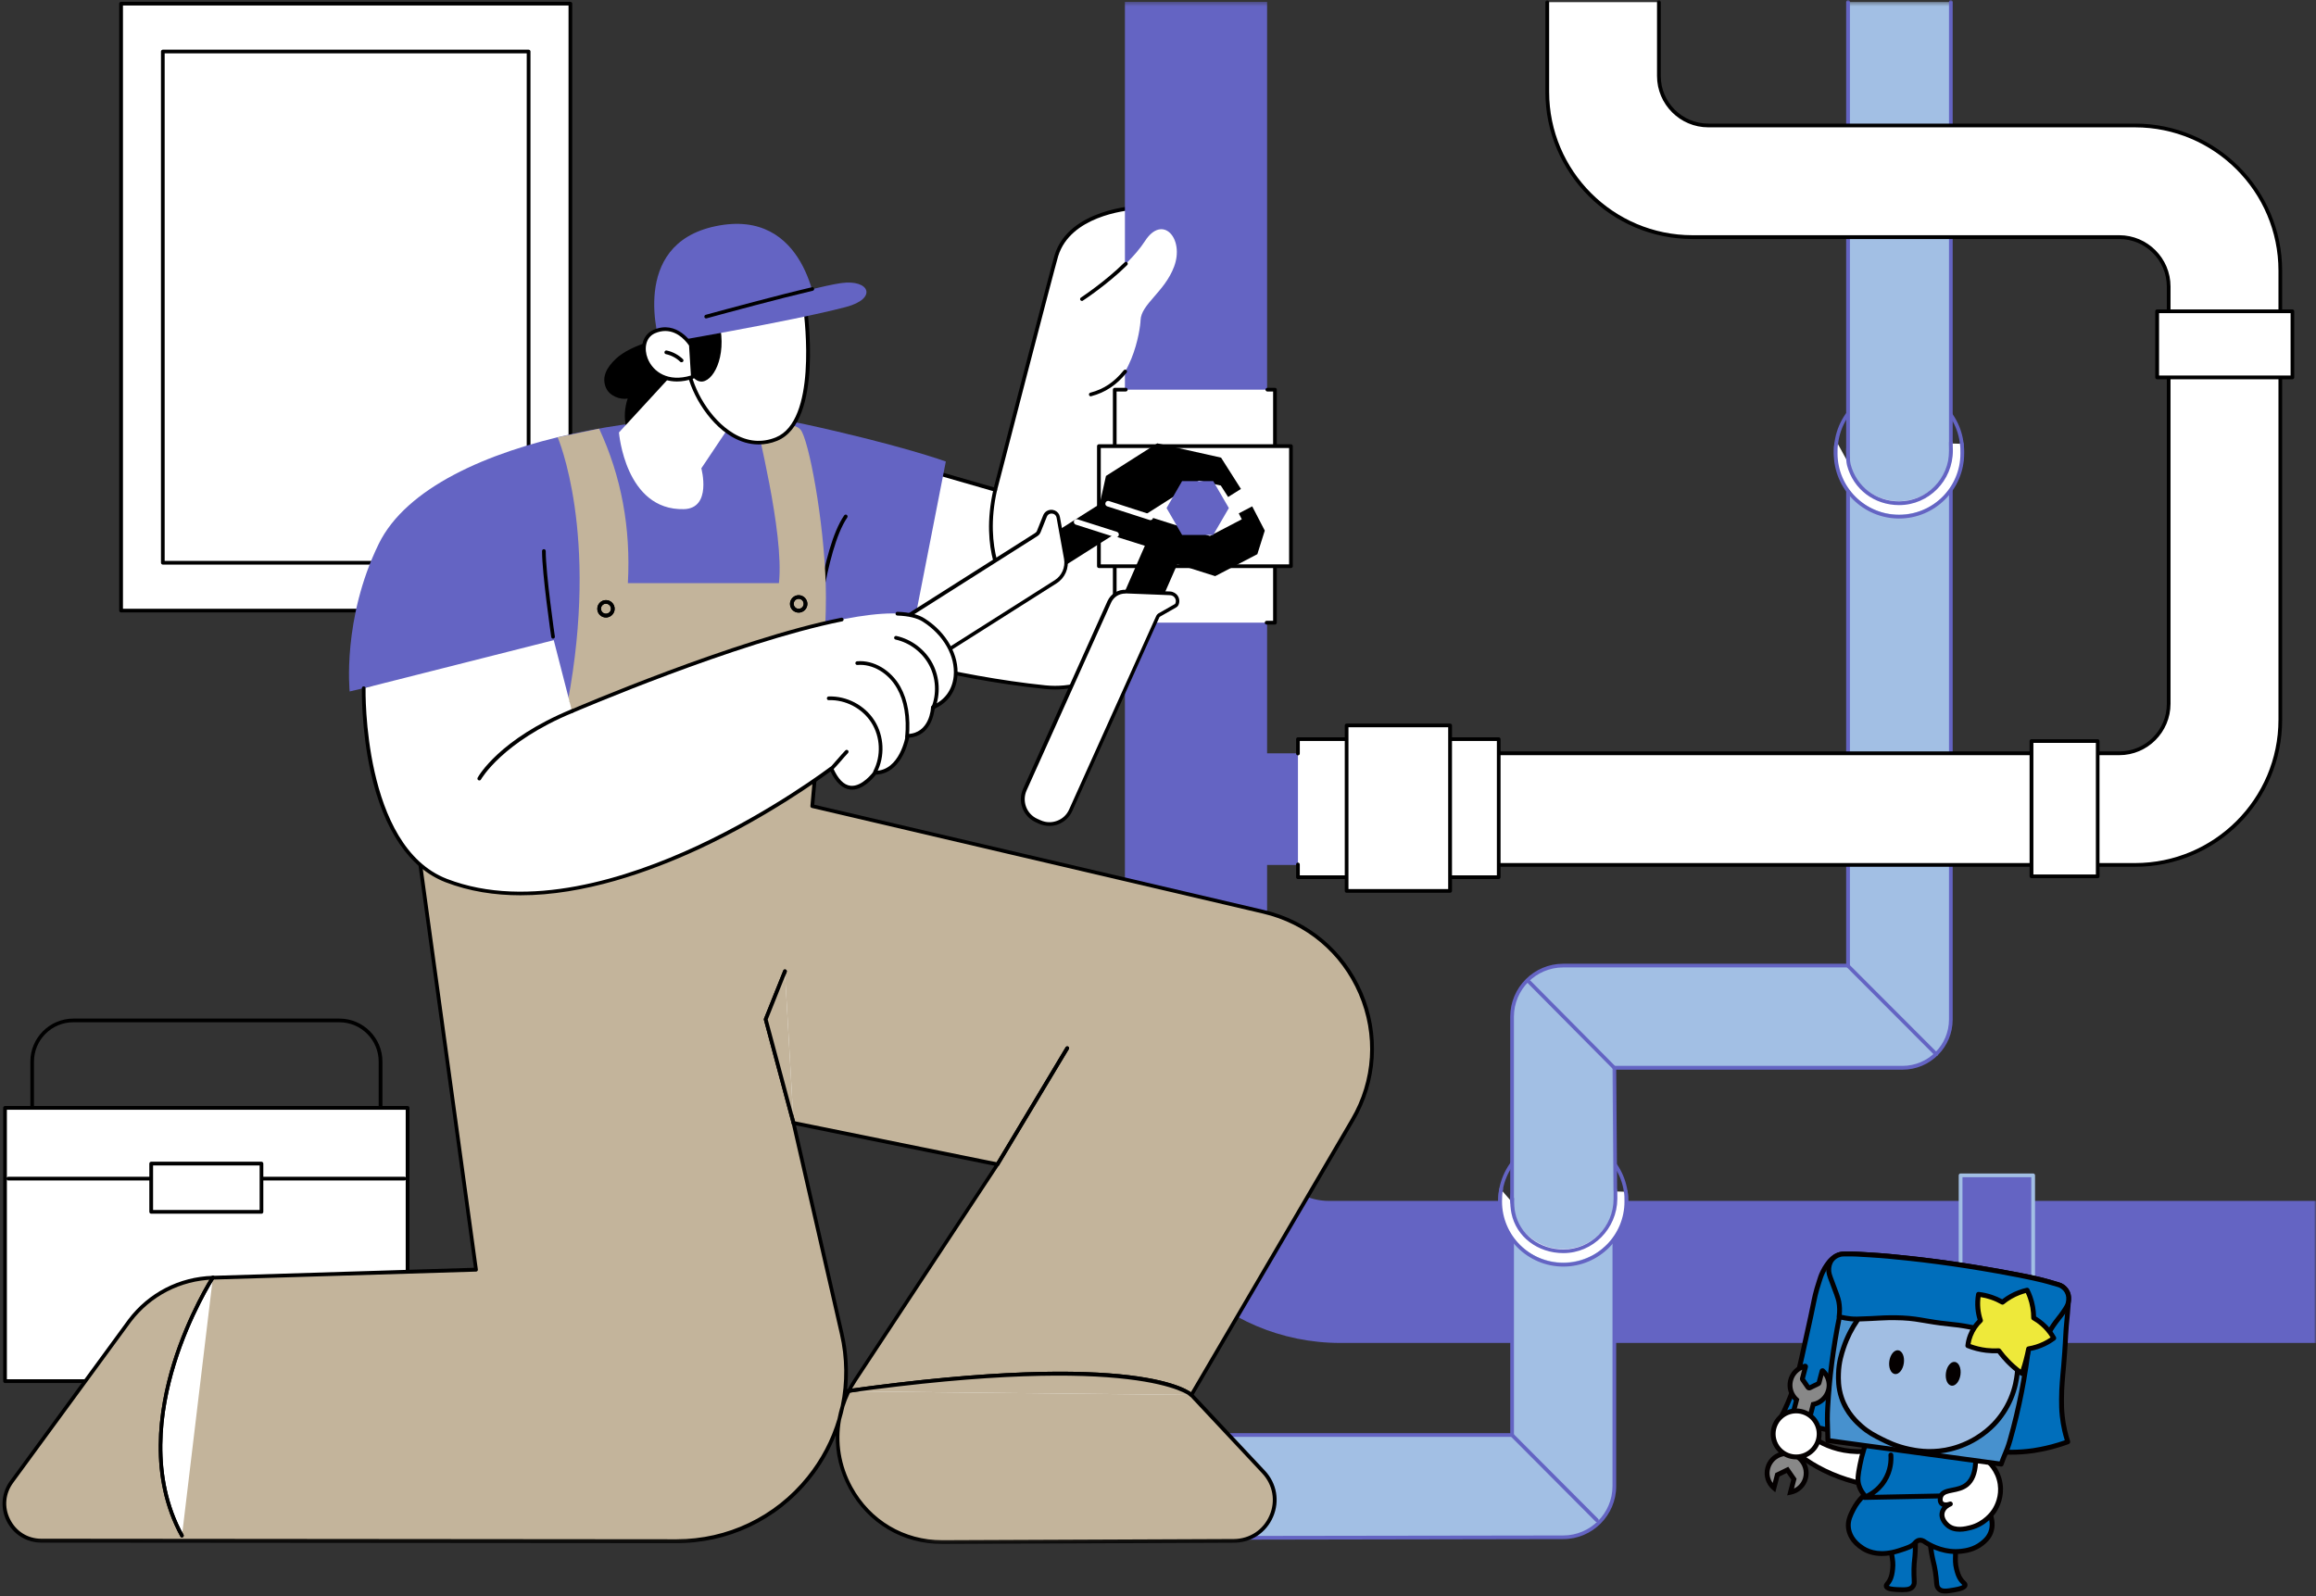 <svg width="544" height="375" viewBox="0 0 544 375" fill="none" xmlns="http://www.w3.org/2000/svg">
<rect x="0" y="0" width="544" height="375" fill="#333333" stroke="none"/>
<path d="M89.361 265.062H7.569C7.328 265.062 7.129 264.863 7.129 264.622V249.38C7.129 243.812 11.675 239.28 17.243 239.28H79.73C85.298 239.28 89.83 243.812 89.83 249.38V264.622C89.801 264.863 89.617 265.062 89.361 265.062ZM8.01 264.181H88.949V249.38C88.949 244.295 84.801 240.147 79.73 240.147H17.214C12.129 240.147 7.981 244.295 7.981 249.38V264.181H8.01Z" fill="black"/>
<path d="M1.195 260.262H95.743V324.453H1.195V260.262Z" fill="white"/>
<path d="M95.738 324.894H1.19C0.949 324.894 0.75 324.695 0.75 324.453V260.262C0.75 260.02 0.949 259.821 1.19 259.821H95.738C95.979 259.821 96.178 260.02 96.178 260.262V324.453C96.178 324.695 95.979 324.894 95.738 324.894ZM1.617 324.013H95.298V260.702H1.617V324.013Z" fill="black"/>
<path d="M94.986 277.307H1.944C1.703 277.307 1.504 277.108 1.504 276.867C1.504 276.639 1.703 276.44 1.944 276.44H95C95.242 276.44 95.441 276.639 95.441 276.867C95.441 277.108 95.242 277.307 94.986 277.307Z" fill="black"/>
<path d="M35.508 273.347H61.417V284.682H35.508V273.347Z" fill="white"/>
<path d="M61.424 285.12H35.515C35.273 285.12 35.074 284.922 35.074 284.68V273.345C35.074 273.103 35.273 272.904 35.515 272.904H61.424C61.651 272.904 61.85 273.103 61.85 273.345V284.68C61.85 284.936 61.651 285.12 61.424 285.12ZM35.955 284.24H60.984V273.785H35.955V284.24Z" fill="black"/>
<path d="M28.438 0.853H133.965V143.427H28.438V0.853Z" fill="white"/>
<path d="M133.968 143.867H28.44C28.199 143.867 28 143.669 28 143.427V0.853C28 0.626 28.199 0.427 28.44 0.427H133.968C134.21 0.427 134.409 0.626 134.409 0.853V143.427C134.409 143.669 134.21 143.867 133.968 143.867ZM28.881 143.001H133.542V1.293H28.881V143.001Z" fill="black"/>
<path d="M124.164 132.635H38.253C38.011 132.635 37.812 132.436 37.812 132.194V12.092C37.812 11.865 38.011 11.666 38.253 11.666H124.164C124.405 11.666 124.604 11.865 124.604 12.092V132.194C124.604 132.436 124.405 132.635 124.164 132.635ZM38.679 131.768H123.724V12.533H38.679V131.768Z" fill="black"/>
<path d="M267.036 48.781C267.036 48.781 251.439 49.378 248.143 60.017C247.334 62.631 233.754 115.047 233.754 115.047L207.219 107.391L198.824 151.88C198.824 151.88 222.205 159.054 245.544 161.412C257.448 162.619 268.201 154.281 270.019 142.462L273.357 120.857L267.036 48.781Z" fill="white"/>
<path d="M247.831 161.965C247.05 161.965 246.283 161.922 245.487 161.851C222.362 159.508 198.909 152.377 198.682 152.292C198.455 152.235 198.341 152.022 198.384 151.794L206.779 107.305C206.807 107.191 206.878 107.092 206.978 107.006C207.077 106.95 207.219 106.921 207.333 106.964L233.456 114.492C234.848 109.109 246.95 62.375 247.732 59.875C251.084 49.051 266.851 48.34 267.008 48.326C267.235 48.326 267.448 48.482 267.462 48.724L273.797 120.814C273.797 120.856 273.797 120.899 273.797 120.913L270.459 142.519C268.698 153.826 259.01 161.965 247.831 161.965ZM199.307 151.581C202.404 152.505 224.151 158.812 245.587 160.999C257.263 162.178 267.789 154.01 269.593 142.419L272.917 120.885L266.638 49.249C264.152 49.448 251.439 50.883 248.555 60.159C247.774 62.73 234.308 114.663 234.194 115.174C234.18 115.288 234.095 115.387 233.995 115.444C233.896 115.515 233.782 115.529 233.654 115.487L207.574 107.958L199.307 151.581Z" fill="black"/>
<path d="M236.255 138.088C236.113 138.088 235.985 138.031 235.9 137.903C235.658 137.562 230.048 129.522 233.343 114.976C233.4 114.735 233.613 114.593 233.854 114.635C234.096 114.692 234.238 114.92 234.195 115.147C230.985 129.323 236.553 137.306 236.61 137.392C236.752 137.59 236.71 137.86 236.511 138.002C236.411 138.045 236.34 138.088 236.255 138.088Z" fill="black"/>
<mask id="mask0_699_25356" style="mask-type:luminance" maskUnits="userSpaceOnUse" x="261" y="0" width="283" height="317">
<path d="M261.828 0.415H543.979V316.786H261.828V0.415Z" fill="white"/>
</mask>
<g mask="url(#mask0_699_25356)">
<path d="M543.981 315.481H314.842C286.901 315.481 264.23 292.824 264.23 264.869V0.432H297.626V267.526C297.626 275.566 304.146 282.114 312.2 282.114H543.981V315.481Z" fill="#6464C3"/>
</g>
<path d="M460.523 276.102H477.569V320.776H460.523V276.102Z" fill="#6464C3"/>
<path d="M477.564 321.205H460.518C460.277 321.205 460.078 321.006 460.078 320.779V276.104C460.078 275.863 460.277 275.664 460.518 275.664H477.564C477.806 275.664 478.005 275.863 478.005 276.104V320.779C478.005 321.006 477.806 321.205 477.564 321.205ZM460.959 320.338H477.124V276.545H460.959V320.338Z" fill="#A2BFE4"/>
<path d="M261.852 146.269V91.538H299.48V146.269H261.852Z" fill="white"/>
<path d="M299.479 146.714H297.518C297.277 146.714 297.078 146.515 297.078 146.273C297.078 146.032 297.277 145.833 297.518 145.833H299.038V91.968H297.689C297.447 91.968 297.249 91.769 297.249 91.528C297.249 91.3 297.447 91.102 297.689 91.102H299.479C299.706 91.102 299.905 91.3 299.905 91.528V146.273C299.905 146.515 299.706 146.714 299.479 146.714Z" fill="black"/>
<path d="M263.381 146.714H261.832C261.605 146.714 261.406 146.515 261.406 146.273V91.528C261.406 91.3 261.605 91.102 261.832 91.102H264.432C264.673 91.102 264.872 91.3 264.872 91.528C264.872 91.769 264.673 91.968 264.432 91.968H262.273V145.833H263.381C263.622 145.833 263.821 146.032 263.821 146.273C263.821 146.515 263.636 146.714 263.381 146.714Z" fill="black"/>
<path d="M258.117 104.805H303.218V133.016H258.117V104.805Z" fill="white"/>
<path d="M303.22 133.442H258.12C257.879 133.442 257.68 133.243 257.68 133.015V104.805C257.68 104.563 257.879 104.364 258.12 104.364H303.22C303.462 104.364 303.661 104.563 303.661 104.805V133.015C303.661 133.243 303.462 133.442 303.22 133.442ZM258.56 132.575H302.794V105.245H258.56V132.575Z" fill="black"/>
<path d="M254.141 70.256C254.141 70.256 264.496 63.509 268.956 56.605C273.076 50.242 278.246 56.009 275.789 62.614C273.559 68.58 268.033 71.45 267.905 75.214C267.848 77.33 265.902 91.223 256.612 93.709L254.141 70.256Z" fill="white"/>
<path d="M256.207 93.1C256.008 93.1 255.837 92.958 255.795 92.774C255.738 92.546 255.866 92.305 256.107 92.248C259.275 91.41 261.69 89.791 263.962 86.992C264.119 86.808 264.389 86.779 264.573 86.935C264.744 87.092 264.786 87.362 264.63 87.546C262.272 90.444 259.63 92.205 256.32 93.072C256.292 93.072 256.249 93.1 256.207 93.1Z" fill="black"/>
<path d="M254.137 70.7C253.995 70.7 253.853 70.615 253.767 70.501C253.64 70.302 253.696 70.032 253.895 69.904C253.952 69.862 259.506 66.225 264.151 61.637C264.336 61.467 264.62 61.481 264.776 61.637C264.947 61.822 264.933 62.106 264.776 62.262C260.06 66.893 254.421 70.586 254.364 70.615C254.293 70.686 254.208 70.7 254.137 70.7Z" fill="black"/>
<path d="M82.131 162.433C82.131 162.433 80.341 145.373 88.963 127.759C101.861 101.423 164.902 94.42 188.511 99.534C211.395 104.492 222.162 108.412 222.162 108.412L213.426 153.044L192.261 148.47L185.542 215.389L105.881 218.727L87.514 161.155L82.131 162.433Z" fill="#6464C3"/>
<path d="M129.906 150.033C129.693 150.033 129.522 149.877 129.479 149.664C129.394 149.039 127.32 134.777 127.32 129.436C127.32 129.209 127.519 129.01 127.746 129.01C127.988 129.01 128.187 129.209 128.187 129.436C128.187 134.734 130.303 149.394 130.332 149.536C130.374 149.777 130.19 149.99 129.948 150.033C129.948 150.019 129.934 150.033 129.906 150.033Z" fill="black"/>
<path d="M191.109 152.946C191.081 152.946 191.081 152.946 191.067 152.946C190.825 152.932 190.655 152.704 190.669 152.477C190.754 151.525 192.885 128.883 198.283 121.084C198.425 120.885 198.695 120.814 198.893 120.956C199.092 121.098 199.149 121.383 199.007 121.581C193.765 129.181 191.578 152.307 191.564 152.548C191.521 152.775 191.322 152.946 191.109 152.946Z" fill="black"/>
<path d="M446.062 121.212C437.638 121.212 430.777 114.365 430.777 105.942C430.777 97.518 437.638 90.657 446.062 90.657C454.485 90.657 461.332 97.518 461.332 105.942C461.332 114.365 454.485 121.212 446.062 121.212ZM446.062 91.524C438.107 91.524 431.644 97.987 431.644 105.942C431.644 113.882 438.107 120.345 446.062 120.345C454.002 120.345 460.465 113.882 460.465 105.942C460.465 97.987 454.002 91.524 446.062 91.524ZM446.062 118.357C439.201 118.357 433.633 112.788 433.633 105.942C433.633 99.081 439.201 93.512 446.062 93.512C452.909 93.512 458.477 99.081 458.477 105.942C458.463 112.788 452.894 118.357 446.062 118.357ZM446.062 94.379C439.698 94.379 434.499 99.549 434.499 105.942C434.499 112.305 439.67 117.49 446.062 117.49C452.411 117.49 457.61 112.32 457.61 105.942C457.596 99.578 452.411 94.379 446.062 94.379Z" fill="#6464C3"/>
<path d="M367.179 297.366C358.755 297.366 351.895 290.505 351.895 282.082C351.895 273.658 358.755 266.812 367.179 266.812C375.602 266.812 382.449 273.658 382.449 282.082C382.478 290.505 375.617 297.366 367.179 297.366ZM367.179 267.664C359.224 267.664 352.761 274.113 352.761 282.068C352.761 290.008 359.224 296.471 367.179 296.471C375.119 296.471 381.583 290.008 381.583 282.068C381.597 274.113 375.119 267.664 367.179 267.664ZM367.179 294.497C360.318 294.497 354.75 288.928 354.75 282.068C354.75 275.207 360.318 269.638 367.179 269.638C374.026 269.638 379.608 275.207 379.608 282.068C379.608 288.928 374.026 294.497 367.179 294.497ZM367.179 270.533C360.815 270.533 355.616 275.704 355.616 282.082C355.616 288.446 360.787 293.645 367.179 293.645C373.543 293.645 378.728 288.46 378.728 282.082C378.728 275.704 373.557 270.533 367.179 270.533Z" fill="#6464C3"/>
<mask id="mask1_699_25356" style="mask-type:luminance" maskUnits="userSpaceOnUse" x="276" y="0" width="186" height="363">
<path d="M276.367 0.415H461.826V362.738H276.367V0.415Z" fill="white"/>
</mask>
<g mask="url(#mask1_699_25356)">
<path d="M434.079 0.459V226.828H367.175C360.527 226.828 355.157 232.211 355.157 238.845V337.128H277.883V361.12H367.175C373.808 361.12 379.178 355.751 379.178 349.117V250.834H446.878C453.142 250.834 458.214 245.763 458.214 239.498V0.459H434.079Z" fill="#A2BFE4"/>
</g>
<mask id="mask2_699_25356" style="mask-type:luminance" maskUnits="userSpaceOnUse" x="352" y="0" width="85" height="288">
<path d="M352.73 0H436.369V287.691H352.73V0Z" fill="white"/>
</mask>
<g mask="url(#mask2_699_25356)">
<path d="M355.161 284.978C354.919 284.978 354.734 284.779 354.734 284.537V238.84C354.734 231.979 360.317 226.397 367.178 226.397H433.642V0.454C433.642 0.227 433.841 0.028 434.083 0.028C434.324 0.028 434.523 0.227 434.523 0.454V226.823C434.523 227.065 434.324 227.263 434.083 227.263H367.178C360.786 227.263 355.601 232.462 355.601 238.84V284.537C355.601 284.779 355.402 284.978 355.161 284.978Z" fill="#6464C3"/>
</g>
<path d="M454.794 248.076C454.681 248.076 454.581 248.034 454.482 247.963L433.771 227.209C433.587 227.025 433.587 226.755 433.771 226.598C433.942 226.414 434.226 226.414 434.382 226.598L455.093 247.338C455.263 247.522 455.263 247.806 455.093 247.963C455.008 248.034 454.908 248.076 454.794 248.076Z" fill="#6464C3"/>
<mask id="mask3_699_25356" style="mask-type:luminance" maskUnits="userSpaceOnUse" x="378" y="0" width="84" height="281">
<path d="M378.188 0H461.826V280.418H378.188V0Z" fill="white"/>
</mask>
<g mask="url(#mask3_699_25356)">
<path d="M379.411 279.907C379.17 279.907 378.971 279.708 378.971 279.466L378.758 250.844C378.758 250.73 378.786 250.616 378.871 250.531C378.942 250.446 379.07 250.389 379.184 250.389H446.884C452.893 250.389 457.794 245.503 457.794 239.494V0.454C457.794 0.227 457.993 0.028 458.22 0.028C458.461 0.028 458.66 0.227 458.66 0.454V239.508C458.66 246 453.39 251.284 446.884 251.284H379.624L379.837 279.466C379.837 279.708 379.639 279.907 379.411 279.907Z" fill="#6464C3"/>
</g>
<path d="M355.165 337.54H277.891C277.664 337.54 277.465 337.341 277.465 337.099C277.465 336.872 277.664 336.673 277.891 336.673H354.739V290.919C354.739 290.692 354.924 290.493 355.165 290.493C355.407 290.493 355.606 290.692 355.606 290.919V337.099C355.606 337.355 355.407 337.54 355.165 337.54Z" fill="#6464C3"/>
<mask id="mask4_699_25356" style="mask-type:luminance" maskUnits="userSpaceOnUse" x="287" y="287" width="95" height="76">
<path d="M287.273 287.693H381.821V362.738H287.273V287.693Z" fill="white"/>
</mask>
<g mask="url(#mask4_699_25356)">
<path d="M290.245 361.699C290.004 361.699 289.805 361.5 289.805 361.259C289.805 361.017 290.004 360.819 290.245 360.819L367.179 360.705C373.557 360.705 378.756 355.506 378.756 349.128V290.76C378.756 290.533 378.94 290.334 379.182 290.334C379.423 290.334 379.622 290.533 379.622 290.76V349.114C379.622 355.975 374.025 361.557 367.179 361.557L290.245 361.699Z" fill="#6464C3"/>
</g>
<path d="M375.106 357.552C374.978 357.552 374.878 357.509 374.779 357.438L354.849 337.424C354.665 337.239 354.665 336.969 354.849 336.799C355.02 336.628 355.304 336.628 355.46 336.799L375.404 356.813C375.574 356.998 375.574 357.282 375.404 357.438C375.319 357.509 375.205 357.552 375.106 357.552Z" fill="#6464C3"/>
<path d="M379.182 251.287C379.069 251.287 378.969 251.245 378.87 251.145L358.912 231.017C358.727 230.832 358.727 230.562 358.912 230.406C359.082 230.221 359.366 230.221 359.523 230.406L379.481 250.534C379.665 250.719 379.665 250.989 379.481 251.145C379.41 251.245 379.31 251.287 379.182 251.287Z" fill="#6464C3"/>
<path d="M355.189 284.224C356.567 289.508 361.468 293.443 367.178 293.443C373.954 293.443 379.309 287.903 379.309 281.085C379.309 280.431 379.238 280.517 379.138 279.877L381.88 279.963C381.994 280.715 381.965 280.957 381.965 281.738C381.965 289.934 375.317 296.582 367.178 296.582C359.01 296.582 352.391 289.934 352.391 281.738C352.391 280.957 352.447 280.176 352.561 279.423L354.663 281.838L355.189 284.224Z" fill="white"/>
<path d="M367.222 297.537C358.798 297.537 351.938 290.661 351.938 282.224C351.938 281.414 351.98 280.221 352.179 279.255C352.207 279.013 352.449 278.857 352.69 278.914C352.932 278.957 353.088 279.198 353.031 279.425C352.847 280.32 352.804 281.428 352.804 282.224C352.804 290.193 359.267 296.67 367.222 296.67C375.12 296.67 381.569 290.207 381.569 282.266C381.569 281.428 381.569 280.704 381.441 279.979C381.398 279.752 381.569 279.525 381.796 279.482C382.038 279.454 382.251 279.61 382.293 279.852C382.421 280.619 382.435 281.386 382.435 282.266C382.435 290.69 375.603 297.537 367.222 297.537Z" fill="#6464C3"/>
<path d="M367.221 294.374C361.17 294.374 356.156 290.539 355.019 285.027C354.835 284.09 354.664 282.641 354.764 281.533C354.792 281.291 355.005 281.121 355.247 281.135C355.488 281.163 355.659 281.376 355.644 281.618C355.559 282.626 355.715 284.019 355.9 284.871C356.951 289.956 361.61 293.522 367.236 293.522C373.713 293.522 379.011 288.195 379.011 281.618C379.011 281.419 379.011 281.22 379.011 281.021C379.011 280.538 379.011 280.112 379.011 279.658C379.011 279.416 379.182 279.217 379.423 279.203C379.636 279.203 379.864 279.374 379.878 279.615C379.892 280.07 379.892 280.538 379.892 281.021C379.892 281.22 379.892 281.419 379.892 281.618C379.835 288.649 374.168 294.374 367.221 294.374Z" fill="#6464C3"/>
<path d="M433.999 108.516C435.391 113.815 440.306 117.735 446.031 117.735C452.849 117.735 458.218 112.209 458.218 105.391C458.218 104.738 458.161 104.809 458.062 104.184L460.818 104.255C460.931 105.007 460.903 105.249 460.903 106.044C460.903 114.226 454.241 120.889 446.059 120.889C437.863 120.889 431.215 114.226 431.215 106.044C431.215 105.249 431.272 104.468 431.385 103.715L433.999 108.516Z" fill="white"/>
<path d="M446.076 121.807C437.61 121.807 430.734 114.932 430.734 106.494C430.734 105.613 430.734 104.903 430.876 104.136C430.919 103.895 431.132 103.738 431.374 103.781C431.615 103.809 431.771 104.037 431.729 104.278C431.615 104.96 431.615 105.656 431.615 106.494C431.615 114.463 438.107 120.941 446.076 120.941C454.016 120.941 460.479 114.477 460.479 106.537C460.479 105.699 460.479 104.96 460.366 104.25C460.323 104.008 460.479 103.795 460.721 103.753C460.962 103.71 461.175 103.88 461.218 104.108C461.332 104.889 461.36 105.656 461.36 106.537C461.36 114.96 454.499 121.807 446.076 121.807Z" fill="#6464C3"/>
<path d="M446.078 118.659C440.226 118.659 435.311 114.923 433.848 109.326C433.834 109.283 433.635 108.445 433.649 107.451C433.649 107.209 433.848 107.011 434.09 107.011C434.331 107.011 434.53 107.209 434.53 107.451C434.501 108.346 434.7 109.099 434.7 109.113C436.064 114.298 440.624 117.778 446.078 117.778C452.556 117.778 457.826 112.423 457.826 105.86C457.826 105.221 457.812 104.638 457.797 103.957C457.797 103.715 457.968 103.516 458.209 103.502C458.422 103.502 458.65 103.687 458.664 103.914C458.678 104.61 458.707 105.207 458.707 105.86C458.707 112.92 453.039 118.659 446.078 118.659Z" fill="#6464C3"/>
<mask id="mask5_699_25356" style="mask-type:luminance" maskUnits="userSpaceOnUse" x="0" y="98" width="324" height="265">
<path d="M0 98.601H323.644V362.74H0V98.601Z" fill="white"/>
</mask>
<g mask="url(#mask5_699_25356)">
<path d="M130.987 102.732C130.987 102.732 140.816 125.275 133.345 164.963L98.386 200.646L111.824 298.233L50.005 300.122C42.32 300.364 35.118 304.057 30.487 310.193L2.83 347.978C-1.488 353.675 2.518 361.857 9.677 361.928L158.459 362.055C184.212 362.354 203.474 338.475 197.735 313.361L186.4 263.815L234.299 273.545L200.86 324.242C190.065 340.635 201.911 362.425 221.528 362.268L289.854 361.97C298.235 361.928 302.539 351.927 296.8 345.819L279.839 327.708L317.709 263.033C328.946 243.828 318.391 219.254 296.743 214.183L190.789 189.367C190.789 189.367 193.999 155.602 193.999 140.289C193.999 125.758 190.562 105.857 188.374 101.453C188.161 101.027 187.82 100.643 187.38 100.402C184.809 99.024 181.499 99.876 177.877 99.479C177.38 99.422 184.255 124.92 182.962 136.979H147.478C148.189 123.996 145.944 111.908 140.731 100.7L130.987 102.732Z" fill="#C3B49B"/>
</g>
<path d="M186.392 263.815L179.844 239.454L184.361 228.133L186.392 263.815Z" fill="white"/>
<path d="M186.392 264.255C186.193 264.255 186.008 264.127 185.965 263.928L179.431 239.581C179.417 239.482 179.417 239.397 179.445 239.297L183.977 228.004C184.062 227.777 184.303 227.663 184.545 227.763C184.758 227.862 184.886 228.104 184.786 228.331L180.326 239.496L186.818 263.715C186.889 263.957 186.747 264.184 186.505 264.255C186.463 264.227 186.434 264.255 186.392 264.255Z" fill="black"/>
<mask id="mask6_699_25356" style="mask-type:luminance" maskUnits="userSpaceOnUse" x="36" y="298" width="15" height="65">
<path d="M36.363 298.602H50.909V362.736H36.363V298.602Z" fill="white"/>
</mask>
<g mask="url(#mask6_699_25356)">
<path d="M50.002 300.117C50.002 300.117 28.07 334.01 42.744 360.744L50.002 300.117Z" fill="white"/>
<path d="M42.741 361.172C42.585 361.172 42.443 361.101 42.372 360.959C34.701 347.009 37.102 331.128 40.454 320.276C44.076 308.543 49.588 299.963 49.645 299.878C49.787 299.679 50.042 299.622 50.241 299.736C50.44 299.878 50.497 300.133 50.355 300.332C50.298 300.417 44.843 308.912 41.264 320.532C37.954 331.228 35.596 346.825 43.096 360.518C43.224 360.746 43.139 361.001 42.926 361.115C42.883 361.157 42.812 361.172 42.741 361.172Z" fill="black"/>
</g>
<path d="M279.832 327.692C279.832 327.692 268.738 317.039 198.68 326.84L279.832 327.692Z" fill="white"/>
<path d="M279.833 328.119C279.734 328.119 279.62 328.076 279.535 328.005C279.421 327.892 267.461 317.664 198.738 327.267C198.496 327.309 198.283 327.125 198.241 326.897C198.198 326.656 198.383 326.443 198.624 326.4C268.1 316.684 279.677 326.94 280.132 327.366C280.316 327.522 280.316 327.806 280.146 327.977C280.075 328.076 279.947 328.119 279.833 328.119Z" fill="black"/>
<path d="M234.294 273.983C234.209 273.983 234.138 273.955 234.081 273.912C233.882 273.798 233.797 273.514 233.91 273.33L250.303 246.014C250.431 245.815 250.7 245.73 250.899 245.857C251.098 245.971 251.183 246.255 251.056 246.454L234.663 273.756C234.564 273.898 234.436 273.983 234.294 273.983Z" fill="black"/>
<path d="M187.6 143.909C186.464 143.909 185.555 143 185.555 141.864C185.555 140.742 186.464 139.818 187.6 139.818C188.722 139.818 189.646 140.742 189.646 141.864C189.646 143 188.722 143.909 187.6 143.909ZM187.6 140.671C186.947 140.671 186.435 141.21 186.435 141.85C186.435 142.503 186.961 143.014 187.6 143.014C188.254 143.014 188.765 142.475 188.765 141.85C188.765 141.21 188.254 140.671 187.6 140.671Z" fill="black"/>
<path d="M142.328 145.061C141.206 145.061 140.297 144.152 140.297 143.015C140.297 141.893 141.206 140.97 142.328 140.97C143.465 140.97 144.374 141.893 144.374 143.015C144.374 144.152 143.436 145.061 142.328 145.061ZM142.328 141.822C141.675 141.822 141.163 142.362 141.163 143.001C141.163 143.654 141.703 144.166 142.328 144.166C142.982 144.166 143.507 143.626 143.507 143.001C143.507 142.362 142.967 141.822 142.328 141.822Z" fill="black"/>
<mask id="mask7_699_25356" style="mask-type:luminance" maskUnits="userSpaceOnUse" x="0" y="164" width="324" height="199">
<path d="M0 164.057H323.643V362.74H0V164.057Z" fill="white"/>
</mask>
<g mask="url(#mask7_699_25356)">
<path d="M221.323 362.71C212.033 362.71 203.851 357.851 199.405 349.669C197.246 345.678 196.223 341.402 196.323 337.141C194.831 340.834 192.814 344.343 190.229 347.525C182.444 357.198 170.853 362.653 158.424 362.511L9.642 362.397C6.176 362.354 3.066 360.394 1.546 357.283C0.011 354.172 0.367 350.493 2.469 347.738L30.126 309.953C34.87 303.674 42.129 299.938 49.998 299.711L111.321 297.822L97.954 200.732C97.94 200.589 97.982 200.447 98.082 200.376L133.04 164.68C133.21 164.509 133.48 164.509 133.651 164.68C133.835 164.864 133.835 165.12 133.651 165.29L98.849 200.845L112.244 298.219C112.272 298.333 112.23 298.461 112.145 298.56C112.074 298.66 111.946 298.717 111.832 298.717L50.013 300.592C42.413 300.833 35.41 304.441 30.808 310.492L3.165 348.235C1.247 350.777 0.921 354.002 2.341 356.857C3.747 359.712 6.475 361.46 9.671 361.474L158.452 361.602C158.609 361.602 158.765 361.602 158.921 361.602C170.896 361.602 182.047 356.261 189.561 346.928C192.871 342.823 195.271 338.206 196.72 333.32C196.919 332.283 197.175 331.26 197.487 330.223C198.624 324.754 198.581 319.044 197.289 313.419L185.953 263.872C185.91 263.73 185.953 263.574 186.067 263.474C186.166 263.375 186.337 263.318 186.464 263.361L234.377 273.091C234.505 273.105 234.633 273.205 234.69 273.347C234.747 273.489 234.733 273.617 234.647 273.759L201.209 324.456C199.945 326.359 198.993 328.376 198.326 330.479C198.098 331.516 197.843 332.524 197.544 333.533C196.593 338.789 197.445 344.272 200.158 349.258C204.448 357.141 212.346 361.829 221.309 361.829C221.366 361.829 221.451 361.829 221.508 361.829L289.819 361.545C293.526 361.516 296.737 359.4 298.2 356.005C299.677 352.624 298.995 348.817 296.481 346.118L279.52 328.007C279.378 327.865 279.364 327.652 279.464 327.496L317.334 262.821C322.618 253.787 323.271 243.105 319.152 233.488C315.033 223.885 306.822 216.996 296.637 214.61L190.683 189.794C190.47 189.737 190.328 189.538 190.357 189.311C190.357 189.211 191.308 179.254 192.161 167.847C192.175 167.62 192.374 167.435 192.629 167.45C192.871 167.478 193.056 167.677 193.027 167.933C192.274 178.075 191.45 187.095 191.266 189.041L296.865 213.772C307.319 216.229 315.743 223.289 319.99 233.147C324.223 243.019 323.527 254 318.101 263.276L280.387 327.624L297.135 345.507C299.904 348.462 300.629 352.624 299.024 356.346C297.419 360.067 293.91 362.397 289.847 362.411L221.522 362.71C221.465 362.71 221.394 362.71 221.323 362.71ZM186.962 264.369L198.141 313.262C199.178 317.737 199.405 322.283 198.936 326.714C199.391 325.791 199.931 324.896 200.499 324.001L233.582 273.844L186.962 264.369Z" fill="black"/>
</g>
<path d="M186.392 263.815L179.844 239.454L184.361 228.133L186.392 263.815Z" fill="#C3B49B"/>
<path d="M186.392 264.255C186.193 264.255 186.008 264.127 185.965 263.928L179.431 239.581C179.417 239.482 179.417 239.397 179.445 239.297L183.977 228.004C184.062 227.777 184.303 227.663 184.545 227.763C184.758 227.862 184.886 228.104 184.786 228.331L180.326 239.496L186.818 263.715C186.889 263.957 186.747 264.184 186.505 264.255C186.463 264.227 186.434 264.255 186.392 264.255Z" fill="black"/>
<mask id="mask8_699_25356" style="mask-type:luminance" maskUnits="userSpaceOnUse" x="36" y="298" width="15" height="65">
<path d="M36.363 298.602H50.909V362.736H36.363V298.602Z" fill="white"/>
</mask>
<g mask="url(#mask8_699_25356)">
<path d="M42.741 361.172C42.585 361.172 42.443 361.101 42.372 360.959C34.701 347.009 37.102 331.128 40.454 320.276C44.076 308.543 49.588 299.963 49.645 299.878C49.787 299.679 50.042 299.622 50.241 299.736C50.44 299.878 50.497 300.133 50.355 300.332C50.298 300.417 44.843 308.912 41.264 320.532C37.954 331.228 35.596 346.825 43.096 360.518C43.224 360.746 43.139 361.001 42.926 361.115C42.883 361.157 42.812 361.172 42.741 361.172Z" fill="black"/>
</g>
<path d="M279.832 327.692C279.832 327.692 268.738 317.039 198.68 326.84L279.832 327.692Z" fill="#C3B49B"/>
<path d="M279.833 328.119C279.734 328.119 279.62 328.076 279.535 328.005C279.421 327.892 267.461 317.664 198.738 327.267C198.496 327.309 198.283 327.125 198.241 326.897C198.198 326.656 198.383 326.443 198.624 326.4C268.1 316.684 279.677 326.94 280.132 327.366C280.316 327.522 280.316 327.806 280.146 327.977C280.075 328.076 279.947 328.119 279.833 328.119Z" fill="black"/>
<path d="M234.294 273.983C234.209 273.983 234.138 273.955 234.081 273.912C233.882 273.798 233.797 273.514 233.91 273.33L250.303 246.014C250.431 245.815 250.7 245.73 250.899 245.857C251.098 245.971 251.183 246.255 251.056 246.454L234.663 273.756C234.564 273.898 234.436 273.983 234.294 273.983Z" fill="black"/>
<path d="M187.6 143.909C186.464 143.909 185.555 143 185.555 141.864C185.555 140.742 186.464 139.818 187.6 139.818C188.722 139.818 189.646 140.742 189.646 141.864C189.646 143 188.722 143.909 187.6 143.909ZM187.6 140.671C186.947 140.671 186.435 141.21 186.435 141.85C186.435 142.503 186.961 143.014 187.6 143.014C188.254 143.014 188.765 142.475 188.765 141.85C188.765 141.21 188.254 140.671 187.6 140.671Z" fill="black"/>
<path d="M142.328 145.061C141.206 145.061 140.297 144.152 140.297 143.015C140.297 141.893 141.206 140.97 142.328 140.97C143.465 140.97 144.374 141.893 144.374 143.015C144.374 144.152 143.436 145.061 142.328 145.061ZM142.328 141.822C141.675 141.822 141.163 142.362 141.163 143.001C141.163 143.654 141.703 144.166 142.328 144.166C142.982 144.166 143.507 143.626 143.507 143.001C143.507 142.362 142.967 141.822 142.328 141.822Z" fill="black"/>
<path d="M291.484 114.861L286.811 107.503L271.824 104.15L259.779 111.807L258.301 118.426L244.125 127.404L248.301 134.023L281.597 112.915L286.754 114.065L288.473 116.75L291.484 114.861Z" fill="black"/>
<path d="M248.554 121.538L250.33 131.282C250.699 133.399 249.776 135.544 247.972 136.694L199.207 167.618C198.454 168.087 197.474 167.874 196.991 167.121L192.388 159.877C191.92 159.124 192.133 158.144 192.886 157.661L243.384 125.643C243.668 125.458 243.909 125.174 244.023 124.89L245.472 121.254C245.586 120.941 245.827 120.685 246.097 120.501C247.077 119.847 248.37 120.401 248.554 121.538Z" fill="white"/>
<path d="M198.345 168.285C198.189 168.285 198.047 168.271 197.89 168.228C197.351 168.1 196.896 167.788 196.598 167.319L192.01 160.075C191.711 159.62 191.612 159.066 191.725 158.541C191.839 158.001 192.166 157.546 192.635 157.248L243.133 125.216C243.36 125.074 243.516 124.903 243.587 124.662L245.036 121.04C245.193 120.642 245.477 120.301 245.846 120.06C246.428 119.704 247.139 119.648 247.778 119.932C248.403 120.202 248.843 120.756 248.957 121.437L250.732 131.182C251.144 133.483 250.136 135.784 248.176 137.034L199.41 167.944C199.112 168.171 198.743 168.285 198.345 168.285ZM246.982 120.642C246.769 120.642 246.542 120.699 246.343 120.812C246.13 120.954 245.974 121.139 245.889 121.381L244.44 125.003C244.283 125.401 244.014 125.742 243.63 125.969L193.132 158.001C192.876 158.171 192.677 158.441 192.62 158.739C192.564 159.052 192.592 159.35 192.777 159.62L197.379 166.865C197.535 167.12 197.805 167.319 198.103 167.376C198.402 167.433 198.728 167.39 198.998 167.22L247.749 136.296C249.411 135.23 250.264 133.284 249.937 131.338L248.176 121.594C248.09 121.196 247.849 120.883 247.479 120.727C247.295 120.685 247.139 120.642 246.982 120.642Z" fill="black"/>
<path d="M251.711 122.786L268.913 128.212L261.37 145.457L269.353 148.937L276.541 132.53L285.433 135.343L295.334 130.187L297.081 124.647L294.127 118.951L290.973 120.598L291.683 121.99L284.197 125.897L260.276 118.34L251.711 122.786Z" fill="black"/>
<path d="M270.204 122.191C270.147 122.191 270.062 122.162 270.005 122.148L260.076 118.952C259.735 118.838 259.536 118.483 259.664 118.128C259.778 117.787 260.133 117.588 260.488 117.702L270.403 120.912C270.744 121.04 270.943 121.395 270.815 121.75C270.744 122.006 270.488 122.191 270.204 122.191Z" fill="white"/>
<path d="M262.135 126.225C262.078 126.225 261.993 126.211 261.936 126.197L252.689 123.242C252.348 123.114 252.149 122.759 252.263 122.404C252.39 122.063 252.746 121.864 253.101 121.992L262.362 124.947C262.689 125.06 262.888 125.416 262.774 125.771C262.675 126.055 262.419 126.225 262.135 126.225Z" fill="white"/>
<path d="M274.865 139.408L264.481 138.996C262.819 138.939 261.271 139.89 260.575 141.41L240.716 185.531C239.48 188.286 240.702 191.511 243.458 192.761L244.239 193.116C246.995 194.366 250.248 193.144 251.498 190.389L271.967 144.862C272.024 144.72 272.152 144.606 272.265 144.521L276.157 142.305C276.285 142.22 276.385 142.106 276.456 141.964C276.967 140.771 276.157 139.45 274.865 139.408Z" fill="white"/>
<path d="M246.483 194.023C245.645 194.023 244.821 193.853 244.04 193.498L243.258 193.142C240.304 191.793 238.968 188.299 240.304 185.33L260.134 141.21C260.915 139.505 262.591 138.454 264.452 138.539L274.836 138.951C275.603 138.994 276.27 139.391 276.668 140.016C277.066 140.656 277.108 141.451 276.81 142.119C276.711 142.346 276.526 142.545 276.327 142.658L272.449 144.874C272.378 144.917 272.35 144.96 272.321 145.016L251.852 190.543C251.199 191.992 250.034 193.071 248.557 193.654C247.903 193.91 247.193 194.023 246.483 194.023ZM264.296 139.434C262.847 139.434 261.568 140.258 260.972 141.593L241.128 185.699C240.005 188.228 241.128 191.211 243.642 192.347L244.437 192.702C245.673 193.256 247.037 193.299 248.301 192.816C249.579 192.347 250.56 191.409 251.114 190.188L271.597 144.661C271.696 144.448 271.867 144.249 272.066 144.122L275.958 141.906C276.015 141.863 276.057 141.82 276.071 141.764C276.27 141.352 276.228 140.869 275.986 140.485C275.759 140.087 275.333 139.846 274.878 139.817L264.495 139.405C264.395 139.434 264.352 139.434 264.296 139.434Z" fill="black"/>
<path d="M85.436 161.682L130.068 150.389L134.358 167.051C134.358 167.051 203.649 137.15 216.945 145.616C226.32 151.582 226.803 163.06 219.09 166.114C219.09 166.114 218.834 172.662 213.138 172.818C213.138 172.818 211.789 181.469 205.496 181.469C205.496 181.469 199.388 190.035 195.226 180.489C195.226 180.489 141.915 221.229 104.769 206.839C84.499 198.984 85.436 161.682 85.436 161.682Z" fill="white"/>
<path d="M122.274 210.316C116.209 210.316 110.243 209.407 104.646 207.247C96.194 203.98 90.129 195.046 87.074 181.409C84.802 171.153 85.001 161.764 85.001 161.664C85.001 161.423 85.199 161.224 85.455 161.252C85.697 161.252 85.895 161.451 85.867 161.707C85.867 162.076 85.171 198.781 104.958 206.452C124.007 213.824 147.445 206.296 163.781 198.682C181.494 190.415 194.847 180.272 194.989 180.173C195.088 180.102 195.23 180.059 195.372 180.102C195.514 180.13 195.614 180.216 195.671 180.358C196.821 182.986 198.199 184.42 199.79 184.591C202.546 184.875 205.145 181.309 205.174 181.267C205.259 181.139 205.401 181.082 205.529 181.082C211.395 181.082 212.731 172.9 212.745 172.801C212.787 172.602 212.972 172.446 213.171 172.431C218.398 172.261 218.682 166.38 218.682 166.124C218.682 165.94 218.796 165.812 218.952 165.727C221.85 164.576 223.683 162.076 224.009 158.866C224.464 154.15 221.609 149.121 216.736 146.025C215.401 145.172 213.398 144.704 210.77 144.604C210.529 144.604 210.33 144.377 210.358 144.15C210.358 143.908 210.571 143.709 210.813 143.723C213.597 143.823 215.756 144.363 217.205 145.3C222.347 148.567 225.359 153.937 224.876 158.965C224.535 162.431 222.603 165.159 219.535 166.465C219.393 167.744 218.555 172.914 213.54 173.298C213.199 174.946 211.424 181.778 205.756 181.963C205.145 182.744 202.617 185.784 199.705 185.471C197.901 185.287 196.338 183.838 195.088 181.21C192.631 183.028 180.173 192.02 164.15 199.492C152.445 204.904 137.104 210.316 122.274 210.316Z" fill="black"/>
<path d="M134.362 167.487C134.192 167.487 134.035 167.387 133.964 167.231C133.865 167.018 133.964 166.762 134.192 166.663C134.561 166.492 172.758 150.071 197.63 145.114C197.872 145.071 198.099 145.213 198.142 145.455C198.184 145.682 198.042 145.924 197.801 145.966C173.013 150.924 134.916 167.288 134.547 167.444C134.49 167.472 134.433 167.487 134.362 167.487Z" fill="black"/>
<path d="M112.592 183.342C112.506 183.342 112.45 183.328 112.379 183.285C112.151 183.171 112.08 182.916 112.194 182.688C112.393 182.319 117.308 173.597 134.197 166.637C134.41 166.537 134.666 166.665 134.765 166.878C134.865 167.091 134.751 167.347 134.538 167.447C117.961 174.293 113.032 183.029 112.975 183.114C112.89 183.271 112.748 183.342 112.592 183.342Z" fill="black"/>
<path d="M195.385 180.927C195.286 180.927 195.172 180.885 195.087 180.814C194.916 180.657 194.916 180.373 195.073 180.203C195.683 179.535 196.266 178.882 196.791 178.257C197.345 177.618 197.928 176.95 198.553 176.297C198.723 176.112 198.993 176.112 199.178 176.268C199.348 176.424 199.348 176.709 199.192 176.893C198.581 177.547 197.999 178.2 197.473 178.825C196.919 179.464 196.337 180.132 195.698 180.785C195.612 180.885 195.484 180.927 195.385 180.927Z" fill="black"/>
<path d="M205.554 181.722C205.497 181.722 205.412 181.708 205.355 181.68C205.142 181.566 205.057 181.31 205.171 181.083C207.003 177.56 206.804 173.114 204.688 169.776C202.557 166.424 198.636 164.336 194.673 164.478C194.432 164.506 194.233 164.307 194.219 164.066C194.219 163.824 194.389 163.625 194.631 163.611C198.892 163.455 203.139 165.685 205.412 169.293C207.699 172.901 207.912 177.702 205.952 181.481C205.867 181.637 205.71 181.722 205.554 181.722Z" fill="black"/>
<path d="M213.046 173.6C213.032 173.6 213.032 173.6 213.003 173.6C212.776 173.586 212.591 173.358 212.62 173.117C213.032 168.543 212.392 164.693 210.73 161.753C208.713 158.116 204.949 155.901 201.398 156.213C201.156 156.241 200.943 156.057 200.915 155.815C200.901 155.588 201.085 155.361 201.313 155.347C205.205 155.006 209.281 157.406 211.483 161.327C213.23 164.466 213.898 168.443 213.486 173.216C213.472 173.415 213.273 173.6 213.046 173.6Z" fill="black"/>
<path d="M219.171 166.824C219.114 166.824 219.057 166.795 219.015 166.781C218.802 166.682 218.688 166.44 218.773 166.199C220.066 163.017 219.867 159.31 218.262 156.284C216.657 153.244 213.702 150.985 210.364 150.247C210.123 150.19 209.981 149.977 210.023 149.735C210.08 149.494 210.293 149.366 210.535 149.395C214.143 150.19 217.31 152.605 219.043 155.858C220.762 159.125 220.961 163.116 219.597 166.526C219.512 166.696 219.356 166.824 219.171 166.824Z" fill="black"/>
<path d="M144.622 84.322C142.577 86.282 141.242 88.484 142.321 91.069C143.131 93.015 145.688 93.967 147.435 93.626C146.043 97.66 146.355 104.507 152.804 103.839C155.731 103.541 162.194 98.328 164.594 96.708C166.654 95.288 168.558 93.569 169.722 91.396C170.901 89.237 171.299 86.58 170.362 84.279C169.041 81.012 165.29 79.08 161.682 78.881C156.768 78.654 148.202 80.884 144.622 84.322Z" fill="black"/>
<path d="M162.972 82.475L145.387 101.594C145.387 101.594 146.836 119.947 160.629 119.606C167.291 119.436 164.734 110.018 164.734 110.018L172.731 98.072L162.972 82.475Z" fill="white"/>
<path d="M189.02 71.737C189.02 71.737 193.125 98.741 182.372 103.144C171.605 107.548 162.514 93.826 161.633 86.311L163.437 75.047L189.02 71.737Z" fill="white"/>
<path d="M178.184 104.406C176.068 104.406 173.951 103.795 171.877 102.588C166.053 99.164 161.82 91.494 161.195 86.351C161.195 86.309 161.195 86.28 161.195 86.238L162.999 74.959C163.042 74.76 163.184 74.618 163.383 74.604L188.966 71.294C189.207 71.252 189.42 71.436 189.463 71.664C189.648 72.786 193.483 99.065 182.545 103.553C181.125 104.136 179.647 104.406 178.184 104.406ZM162.09 86.309C162.701 91.252 166.764 98.568 172.346 101.849C175.613 103.781 178.937 104.079 182.233 102.744C191.821 98.823 189.122 75.655 188.668 72.218L163.837 75.428L162.09 86.309Z" fill="black"/>
<path d="M159.172 76.508C159.172 76.508 160.294 89.051 164.499 89.619C167.368 90.017 170.82 83.923 168.973 75.954L159.172 76.508Z" fill="black"/>
<path d="M191.808 73.311C191.808 73.311 189.62 48.623 168.057 53.14C147.503 57.444 155.003 80.726 155.003 80.726L191.808 73.311Z" fill="#6464C3"/>
<path d="M155.012 80.729C155.012 80.729 185.609 75.573 198.734 72.107C206.149 70.146 204.303 65.572 197.598 66.496C190.907 67.433 163.435 75.061 163.435 75.061L155.012 80.729Z" fill="#6464C3"/>
<path d="M165.884 74.806C165.685 74.806 165.501 74.678 165.458 74.493C165.401 74.252 165.543 74.011 165.756 73.954C170.557 72.647 182.561 69.38 190.714 67.476C190.956 67.405 191.183 67.576 191.226 67.789C191.282 68.03 191.126 68.258 190.913 68.3C182.788 70.204 170.771 73.471 165.983 74.778C165.955 74.806 165.912 74.806 165.884 74.806Z" fill="black"/>
<path d="M162.277 81.069C162.277 81.069 158.968 75.529 153.612 77.915C148.257 80.287 152.263 92.007 162.746 88.54L162.277 81.069Z" fill="white"/>
<path d="M159.022 89.619C155.074 89.619 152.389 87.332 151.295 84.491C150.144 81.522 151.039 78.581 153.44 77.516C159.079 75.002 162.616 80.783 162.645 80.826C162.687 80.883 162.702 80.939 162.702 81.025L163.17 88.496C163.184 88.695 163.042 88.866 162.872 88.937C161.48 89.406 160.187 89.619 159.022 89.619ZM156.267 77.757C155.514 77.757 154.676 77.914 153.795 78.311C151.593 79.306 151.267 81.991 152.119 84.178C153.369 87.388 156.977 89.846 162.29 88.212L161.849 81.181C161.48 80.627 159.477 77.757 156.267 77.757Z" fill="black"/>
<path d="M160.074 85.1C159.96 85.1 159.86 85.071 159.775 84.986C158.866 84.091 157.673 83.466 156.423 83.196C156.181 83.168 156.025 82.926 156.082 82.685C156.125 82.443 156.366 82.287 156.608 82.344C158.028 82.642 159.378 83.367 160.414 84.375C160.585 84.546 160.585 84.801 160.414 84.986C160.287 85.071 160.187 85.1 160.074 85.1Z" fill="black"/>
<path d="M284.964 125.67H277.662L274.012 119.349L277.662 113.014H284.964L288.643 119.349L284.964 125.67Z" fill="#6464C3"/>
<path d="M501.501 203.19H322.762V176.968H497.766C504.186 176.968 509.371 171.755 509.371 165.363V67.335C509.371 60.914 504.158 55.715 497.766 55.715H397.522C378.672 55.715 363.416 40.445 363.416 21.595V0.501H389.624V17.845C389.624 24.266 394.837 29.465 401.244 29.465H501.487C520.337 29.465 535.593 44.735 535.593 63.585V169.084C535.636 187.906 520.351 203.19 501.501 203.19Z" fill="white"/>
<mask id="mask9_699_25356" style="mask-type:luminance" maskUnits="userSpaceOnUse" x="327" y="0" width="186" height="179">
<path d="M327.277 0H512.736V178.598H327.277V0Z" fill="white"/>
</mask>
<g mask="url(#mask9_699_25356)">
<path d="M497.783 177.403H328.12C327.879 177.403 327.68 177.204 327.68 176.962C327.68 176.721 327.879 176.522 328.12 176.522H497.783C503.948 176.522 508.962 171.508 508.962 165.357V67.329C508.962 61.164 503.948 56.15 497.783 56.15H397.539C378.49 56.15 362.993 40.653 362.993 21.59V0.495C362.993 0.268 363.192 0.069 363.433 0.069C363.675 0.069 363.874 0.268 363.874 0.495V21.59C363.874 40.156 378.973 55.255 397.539 55.255H497.783C504.417 55.255 509.829 60.667 509.829 67.301V165.329C509.829 171.991 504.417 177.403 497.783 177.403Z" fill="black"/>
</g>
<path d="M292.832 176.969H329.495V203.191H292.832V176.969Z" fill="#6464C3"/>
<mask id="mask10_699_25356" style="mask-type:luminance" maskUnits="userSpaceOnUse" x="327" y="0" width="212" height="205">
<path d="M327.277 0H538.191V204.053H327.277V0Z" fill="white"/>
</mask>
<g mask="url(#mask10_699_25356)">
<path d="M501.503 203.626H329.496C329.269 203.626 329.07 203.428 329.07 203.186C329.07 202.945 329.269 202.746 329.496 202.746H501.503C520.083 202.746 535.183 187.646 535.183 169.08V63.581C535.183 45.015 520.083 29.915 501.503 29.915H401.259C394.626 29.915 389.214 24.503 389.214 17.855V0.525C389.214 0.284 389.413 0.085 389.654 0.085C389.896 0.085 390.094 0.284 390.094 0.525V17.855C390.094 24.02 395.109 29.035 401.259 29.035H501.503C520.552 29.035 536.049 44.532 536.049 63.609V169.08C536.078 188.129 520.58 203.626 501.503 203.626Z" fill="black"/>
</g>
<path d="M506.688 88.654V73.128H538.464V88.654H506.688Z" fill="white"/>
<path d="M538.445 89.097H506.683C506.441 89.097 506.242 88.898 506.242 88.657V73.117C506.242 72.889 506.441 72.69 506.683 72.69H538.445C538.686 72.69 538.885 72.889 538.885 73.117V88.657C538.885 88.898 538.686 89.097 538.445 89.097ZM507.137 88.216H538.033V73.557H507.137V88.216Z" fill="black"/>
<path d="M477.18 174.112H492.72V205.889H477.18V174.112Z" fill="white"/>
<path d="M492.707 206.297H477.167C476.925 206.297 476.727 206.098 476.727 205.857V174.095C476.727 173.853 476.925 173.654 477.167 173.654H492.707C492.949 173.654 493.147 173.853 493.147 174.095V205.857C493.147 206.112 492.963 206.297 492.707 206.297ZM477.621 205.431H492.295V174.521H477.621V205.431Z" fill="black"/>
<path d="M352.049 206.059H304.875V173.629H352.049V206.059Z" fill="white"/>
<path d="M352.038 206.5H304.864C304.622 206.5 304.438 206.301 304.438 206.06V203.077C304.438 202.835 304.622 202.637 304.864 202.637C305.105 202.637 305.304 202.835 305.304 203.077V205.634H351.598V174.071H305.304V177.011C305.304 177.252 305.105 177.451 304.864 177.451C304.622 177.451 304.438 177.252 304.438 177.011V173.644C304.438 173.403 304.622 173.204 304.864 173.204H352.038C352.279 173.204 352.464 173.403 352.464 173.644V206.06C352.464 206.301 352.294 206.5 352.038 206.5Z" fill="black"/>
<path d="M316.297 170.405H340.616V209.298H316.297V170.405Z" fill="white"/>
<path d="M340.616 209.726H316.297C316.07 209.726 315.871 209.527 315.871 209.3V170.407C315.871 170.179 316.07 169.98 316.297 169.98H340.616C340.857 169.98 341.056 170.179 341.056 170.407V209.3C341.056 209.527 340.857 209.726 340.616 209.726ZM316.738 208.859H340.161V170.847H316.738V208.859Z" fill="black"/>
<path d="M418.236 333.119C418.69 332.258 419.287 331.073 419.907 329.624C420.592 328.031 421.287 326.175 422.06 323.513C422.342 322.536 422.745 321.082 423.944 315.485C424.606 312.397 425.337 309.324 425.939 306.222C426.106 305.37 426.458 303.532 427.245 301.176C427.379 300.773 427.606 299.87 428.129 298.796C428.504 298.028 428.865 297.481 429.092 297.157C429.444 296.662 429.749 296.231 430.277 295.768C430.592 295.495 431.064 295.088 431.768 294.829C432.397 294.597 432.93 294.583 433.254 294.579C435.795 294.546 437.828 294.704 437.828 294.704C439.536 294.838 439.008 294.755 441.133 294.917C443.031 295.06 444.448 295.199 445.925 295.342C447.04 295.454 448.67 295.62 450.647 295.852C451.753 295.981 454.082 296.259 457.063 296.671C458.096 296.815 460.577 297.162 463.845 297.69C468.114 298.375 471.091 298.94 474.141 299.523C476.84 300.037 478.882 300.453 481.525 301.213C482.558 301.509 483.41 301.782 483.998 301.977C484.243 302.097 484.595 302.305 484.942 302.657C485.025 302.74 485.391 303.12 485.641 303.685C485.896 304.259 485.91 304.75 485.771 306.712C485.697 307.796 485.627 308.546 485.627 308.546C485.502 309.967 485.396 310.995 485.363 311.314C485.224 312.745 485.252 312.99 485.09 315.652C485.035 316.573 484.914 318.499 484.715 320.823C484.525 323.082 484.474 323.226 484.368 324.8C484.289 326.017 484.215 327.179 484.215 328.721C484.215 329.962 484.215 331.119 484.386 332.67C484.465 333.374 484.618 334.545 484.942 335.975C485.178 337.022 485.442 337.934 485.687 338.688C484.697 339.054 483.465 339.461 482.03 339.846C479.877 340.415 478.188 340.679 477.586 340.767C473.993 341.29 470.984 341.137 469.66 341.059C458.026 340.36 437.018 337.485 428.393 335.693C426.629 335.327 426.324 335.202 423.759 334.67C422.675 334.448 421.648 334.244 420.25 333.813C419.393 333.55 418.699 333.29 418.227 333.105L418.236 333.119Z" fill="#006EBB"/>
<path d="M472.257 341.721C471.035 341.721 470.114 341.665 469.637 341.637C458.109 340.943 436.911 338.054 428.291 336.262C427.495 336.096 426.995 335.98 426.458 335.855C425.81 335.702 425.073 335.531 423.657 335.239L423.435 335.193C422.449 334.989 421.425 334.781 420.097 334.369C419.398 334.151 418.703 333.911 418.032 333.647C417.879 333.587 417.764 333.466 417.703 333.313C417.648 333.161 417.657 332.989 417.736 332.846C418.328 331.726 418.884 330.564 419.388 329.392C420.185 327.54 420.842 325.675 421.518 323.346C421.819 322.309 422.236 320.754 423.393 315.36C423.624 314.291 423.861 313.221 424.097 312.152C424.536 310.175 424.99 308.129 425.388 306.111L425.398 306.06C425.569 305.175 425.93 303.342 426.712 300.99C426.735 300.916 426.768 300.824 426.8 300.713C426.944 300.24 427.185 299.444 427.629 298.537C427.93 297.921 428.268 297.342 428.638 296.819C428.995 296.315 429.333 295.838 429.911 295.329C430.231 295.051 430.763 294.583 431.583 294.282C432.314 294.018 432.925 294.009 433.254 294.005C435.795 293.972 437.8 294.125 437.883 294.134C438.707 294.199 439.004 294.213 439.337 294.227C439.693 294.245 440.087 294.264 441.184 294.342C443.11 294.486 444.577 294.629 445.989 294.773C447.554 294.93 449.147 295.102 450.721 295.282C452.818 295.528 454.98 295.801 457.151 296.102C459.336 296.407 461.623 296.75 463.947 297.125C468.313 297.828 471.336 298.403 474.257 298.963C476.891 299.463 478.97 299.879 481.692 300.666C482.525 300.907 483.363 301.166 484.187 301.439C484.21 301.449 484.234 301.458 484.257 301.467C484.669 301.666 485.039 301.935 485.359 302.259C485.516 302.416 485.905 302.847 486.173 303.458C486.484 304.157 486.488 304.754 486.349 306.754C486.271 307.842 486.206 308.601 486.206 308.601C486.095 309.856 486.002 310.805 485.956 311.235L485.942 311.379C485.859 312.24 485.835 312.647 485.794 313.462C485.766 313.981 485.734 314.652 485.669 315.698C485.618 316.536 485.497 318.504 485.294 320.883C485.21 321.865 485.155 322.448 485.109 322.92C485.048 323.55 485.007 323.962 484.951 324.851C484.877 325.994 484.798 327.17 484.798 328.735C484.798 329.883 484.798 331.073 484.97 332.619C485.085 333.693 485.271 334.786 485.511 335.864C485.715 336.758 485.956 337.656 486.243 338.526C486.34 338.818 486.183 339.133 485.896 339.239C484.687 339.684 483.437 340.077 482.187 340.41C480.164 340.947 478.493 341.225 477.678 341.346C475.614 341.646 473.72 341.73 472.257 341.73V341.721ZM419.041 332.809C419.495 332.975 419.963 333.133 420.43 333.276C421.708 333.67 422.657 333.864 423.661 334.073L423.888 334.119C425.314 334.415 426.06 334.587 426.717 334.739C427.249 334.864 427.74 334.98 428.527 335.142C437.115 336.924 458.225 339.804 469.711 340.494C470.734 340.554 473.845 340.744 477.516 340.207C478.308 340.091 479.928 339.818 481.896 339.299C482.937 339.022 483.974 338.702 484.988 338.346C484.766 337.61 484.567 336.86 484.396 336.114C484.146 334.994 483.956 333.86 483.831 332.744C483.655 331.133 483.655 329.911 483.655 328.735C483.655 327.133 483.734 325.934 483.812 324.777C483.873 323.874 483.914 323.429 483.974 322.809C484.021 322.337 484.076 321.758 484.16 320.786C484.359 318.42 484.479 316.462 484.53 315.629C484.595 314.592 484.627 313.921 484.655 313.407C484.697 312.601 484.72 312.157 484.808 311.268L484.822 311.124C484.863 310.698 484.956 309.754 485.067 308.504C485.067 308.504 485.132 307.754 485.21 306.68C485.349 304.722 485.322 304.351 485.132 303.925C484.937 303.49 484.66 303.18 484.548 303.069C484.326 302.847 484.072 302.662 483.794 302.518C482.998 302.254 482.183 302.004 481.377 301.773C478.701 301 476.651 300.588 474.049 300.092C471.132 299.537 468.118 298.963 463.771 298.264C461.457 297.893 459.179 297.551 457.003 297.245C454.841 296.944 452.688 296.671 450.6 296.426C449.036 296.245 447.448 296.074 445.888 295.916C444.48 295.778 443.022 295.634 441.11 295.491C440.031 295.412 439.642 295.393 439.295 295.375C438.953 295.361 438.652 295.347 437.805 295.278C437.786 295.278 435.772 295.116 433.282 295.153C433.004 295.153 432.536 295.162 431.985 295.366C431.365 295.592 430.948 295.958 430.671 296.199C430.194 296.616 429.921 297 429.578 297.486C429.24 297.963 428.934 298.486 428.661 299.046C428.259 299.87 428.046 300.583 427.902 301.051C427.865 301.171 427.833 301.273 427.805 301.356C427.046 303.638 426.694 305.425 426.527 306.282L426.518 306.333C426.12 308.365 425.666 310.421 425.222 312.407C424.986 313.471 424.749 314.541 424.518 315.606C423.351 321.036 422.939 322.568 422.62 323.67C421.93 326.045 421.259 327.948 420.444 329.851C420.013 330.851 419.546 331.846 419.051 332.813L419.041 332.809Z" fill="#040000"/>
<path d="M443.924 358.932C443.845 360.965 443.984 362.608 444.128 363.733C444.396 365.872 444.767 366.853 444.563 368.589C444.466 369.432 444.355 370.381 443.841 371.298C443.41 372.071 442.993 372.288 443.072 372.636C443.23 373.321 445.044 373.39 445.655 373.413C447.614 373.492 448.868 373.543 449.447 372.474C449.831 371.765 449.516 371.302 449.572 368.594C449.609 366.715 449.771 366.469 449.873 364.483C449.933 363.312 449.975 361.562 449.827 359.354C447.859 359.21 445.896 359.067 443.929 358.928L443.924 358.932Z" fill="#006EBB"/>
<path d="M446.939 374.029C446.532 374.029 446.097 374.01 445.629 373.992C444.213 373.936 442.736 373.746 442.509 372.765C442.403 372.297 442.662 371.964 442.893 371.672C443.028 371.501 443.18 371.307 443.338 371.024C443.796 370.205 443.893 369.353 443.99 368.529C444.125 367.381 443.99 366.58 443.805 365.469C443.727 364.992 443.634 364.45 443.555 363.807C443.356 362.214 443.287 360.566 443.347 358.909C443.352 358.756 443.421 358.608 443.537 358.506C443.652 358.404 443.801 358.344 443.958 358.363L449.856 358.789C450.138 358.807 450.365 359.039 450.384 359.321C450.499 361.094 450.518 362.844 450.43 364.52C450.384 365.427 450.324 365.987 450.273 366.478C450.208 367.08 450.152 367.599 450.134 368.612C450.111 369.691 450.152 370.404 450.18 370.927C450.222 371.742 450.245 372.191 449.944 372.751C449.365 373.821 448.338 374.024 446.939 374.024V374.029ZM443.68 372.524C443.842 372.622 444.319 372.793 445.671 372.848C447.601 372.927 448.546 372.932 448.935 372.209C449.078 371.941 449.074 371.737 449.037 370.987C449.009 370.45 448.967 369.71 448.99 368.589C449.009 367.529 449.074 366.96 449.138 366.358C449.194 365.858 449.25 365.339 449.291 364.46C449.365 362.988 449.361 361.455 449.277 359.895L444.477 359.548C444.453 360.941 444.523 362.326 444.694 363.663C444.773 364.284 444.861 364.812 444.939 365.279C445.134 366.437 445.282 367.349 445.129 368.654C445.023 369.548 444.907 370.561 444.338 371.575C444.139 371.936 443.94 372.186 443.796 372.372C443.759 372.418 443.717 372.473 443.685 372.515L443.68 372.524Z" fill="#040000"/>
<path d="M458.924 358.895C459.267 360.9 459.346 362.548 459.355 363.682C459.369 365.839 459.133 366.858 459.563 368.552C459.771 369.376 460.008 370.302 460.633 371.145C461.16 371.858 461.605 372.015 461.572 372.367C461.508 373.066 459.716 373.376 459.114 373.478C457.184 373.811 455.948 374.029 455.235 373.048C454.762 372.399 455.012 371.895 454.6 369.219C454.318 367.358 454.124 367.136 453.762 365.182C453.549 364.029 453.281 362.303 453.133 360.09C455.063 359.692 456.994 359.289 458.924 358.891V358.895Z" fill="#006EBB"/>
<path d="M456.871 374.34C455.991 374.34 455.292 374.108 454.769 373.391C454.394 372.872 454.357 372.428 454.292 371.613C454.25 371.095 454.195 370.382 454.033 369.312C453.88 368.312 453.755 367.803 453.611 367.215C453.496 366.734 453.361 366.187 453.195 365.294C452.889 363.646 452.676 361.91 452.556 360.137C452.537 359.85 452.732 359.595 453.01 359.539L458.801 358.34C458.949 358.308 459.111 358.34 459.241 358.428C459.371 358.516 459.458 358.651 459.482 358.803C459.759 360.433 459.908 362.076 459.921 363.683C459.921 364.331 459.908 364.877 459.894 365.363C459.857 366.488 459.829 367.303 460.111 368.419C460.315 369.224 460.528 370.058 461.088 370.808C461.282 371.067 461.458 371.238 461.616 371.391C461.88 371.65 462.185 371.946 462.139 372.423C462.046 373.423 460.607 373.803 459.213 374.048C458.324 374.201 457.546 374.335 456.871 374.335V374.34ZM453.741 360.558C453.861 362.113 454.056 363.637 454.324 365.086C454.486 365.951 454.607 366.456 454.727 366.947C454.871 367.535 455.005 368.09 455.167 369.141C455.338 370.247 455.394 370.988 455.435 371.525C455.496 372.271 455.519 372.474 455.695 372.72C456.176 373.382 457.116 373.252 459.014 372.923C460.347 372.692 460.796 372.46 460.945 372.34C460.907 372.298 460.857 372.252 460.815 372.21C460.648 372.048 460.417 371.821 460.171 371.493C459.477 370.558 459.227 369.572 459.005 368.701C458.681 367.423 458.713 366.498 458.75 365.326C458.764 364.854 458.783 364.317 458.778 363.692C458.769 362.34 458.658 360.961 458.449 359.581L453.736 360.558H453.741Z" fill="#040000"/>
<path d="M442.038 340.406C431.4 342.73 425.543 337.781 422.706 335.165C421.34 335.975 419.956 336.748 418.539 337.471C421.983 342.822 432.418 349.067 444.159 349.336C444.21 348.567 441.983 341.169 442.038 340.406Z" fill="white"/>
<path d="M444.165 349.91C444.165 349.91 444.156 349.91 444.151 349.91C432.541 349.647 421.772 343.536 418.064 337.781C417.976 337.647 417.949 337.48 417.995 337.323C418.036 337.165 418.143 337.036 418.286 336.962C419.629 336.281 420.981 335.531 422.421 334.675C422.638 334.545 422.916 334.573 423.101 334.744C425.522 336.971 431.184 342.188 441.925 339.846C442.101 339.809 442.286 339.855 442.42 339.971C442.554 340.087 442.628 340.258 442.619 340.439C442.619 340.823 443.221 343.077 443.661 344.721C444.434 347.623 444.772 348.943 444.739 349.378C444.716 349.679 444.466 349.91 444.17 349.91H444.165ZM419.384 337.689C423.147 342.92 432.888 348.295 443.499 348.748C443.313 347.887 442.883 346.276 442.55 345.022C442.026 343.063 441.707 341.823 441.559 341.096C431.092 343.147 425.133 338.161 422.634 335.883C421.513 336.545 420.439 337.138 419.379 337.693L419.384 337.689Z" fill="#040000"/>
<path d="M439.978 335.545H461.857C462.403 337.702 462.991 339.411 463.431 340.573C464.32 342.92 465.121 344.457 465.13 346.466C465.139 347.961 464.699 349.257 464.672 349.345C464.486 349.887 464.273 350.322 464.107 350.628C464.556 351.077 465.167 351.748 465.801 352.632C466.551 353.683 467.236 354.642 467.616 356.058C467.834 356.868 468.222 358.34 467.616 359.965C467.107 361.322 466.162 362.09 465.551 362.576C463.713 364.035 461.718 364.294 460.709 364.414C456.755 364.877 453.589 363.146 452.357 362.382C451.973 362.076 451.413 361.734 450.816 361.836C450.269 361.928 449.927 362.35 449.783 362.512C449.093 363.299 448.061 363.627 446.001 364.289C445.001 364.609 441.02 365.887 437.612 363.757C437.01 363.382 434.497 361.808 434.177 358.854C433.997 357.197 434.7 355.831 435.307 354.628C436.14 352.98 437.196 351.868 437.909 351.22C437.515 350.757 436.997 350.026 436.673 349.031C436.228 347.665 436.436 346.475 436.881 344.146C437.608 340.318 438.751 337.901 439.094 337.202C439.436 336.503 439.751 335.938 439.983 335.545H439.978Z" fill="#006EBB"/>
<path d="M442.05 365.53C439.929 365.53 438.365 364.905 437.304 364.243C434.536 362.511 433.763 360.391 433.605 358.914C433.411 357.109 434.166 355.613 434.772 354.414L434.795 354.368C435.397 353.183 436.179 352.104 437.133 351.16C436.689 350.553 436.351 349.896 436.124 349.201C435.624 347.669 435.883 346.299 436.314 344.035C436.809 341.429 437.61 338.91 438.573 336.947C438.855 336.373 439.161 335.799 439.485 335.248C439.587 335.072 439.776 334.966 439.98 334.966H461.854C462.118 334.966 462.345 335.142 462.41 335.396C462.841 337.1 463.364 338.771 463.961 340.364C464.137 340.822 464.303 341.253 464.466 341.66C465.151 343.378 465.688 344.734 465.697 346.456C465.702 348.03 465.257 349.377 465.206 349.526C465.091 349.863 464.952 350.197 464.799 350.516C465.327 351.072 465.817 351.669 466.262 352.289C467.03 353.368 467.757 354.386 468.164 355.9C468.396 356.761 468.822 358.359 468.146 360.155C467.572 361.687 466.484 362.548 465.901 363.011C463.896 364.599 461.706 364.858 460.771 364.969C456.878 365.428 453.637 363.84 452.049 362.854C452.031 362.84 452.012 362.831 451.994 362.817C451.577 362.483 451.207 362.34 450.906 362.391C450.586 362.446 450.359 362.71 450.234 362.854C449.415 363.789 448.332 364.136 446.17 364.826C444.614 365.326 443.244 365.525 442.05 365.525V365.53ZM440.304 336.119C440.054 336.554 439.818 337.003 439.596 337.456C438.679 339.331 437.911 341.748 437.434 344.253C436.994 346.572 436.814 347.651 437.207 348.85C437.443 349.567 437.823 350.238 438.337 350.85C438.536 351.086 438.513 351.433 438.286 351.641C437.258 352.576 436.425 353.664 435.809 354.882L435.786 354.928C435.193 356.104 434.578 357.317 434.735 358.789C434.869 360.011 435.527 361.78 437.906 363.27C439.36 364.178 441.911 364.997 445.813 363.743C447.772 363.113 448.758 362.798 449.341 362.132C449.549 361.891 449.985 361.391 450.707 361.266C451.341 361.159 451.998 361.372 452.674 361.905C454.142 362.812 457.105 364.257 460.628 363.84C461.535 363.733 463.429 363.511 465.178 362.122C465.711 361.701 466.6 360.993 467.063 359.761C467.609 358.308 467.257 356.988 467.044 356.201C466.692 354.886 466.058 353.993 465.317 352.961C464.827 352.275 464.276 351.623 463.683 351.03C463.503 350.85 463.466 350.576 463.586 350.354C463.794 349.975 463.97 349.572 464.114 349.164C464.132 349.114 464.549 347.882 464.54 346.475C464.535 344.97 464.053 343.766 463.391 342.095C463.229 341.683 463.054 341.248 462.878 340.78C462.313 339.285 461.817 337.72 461.396 336.123H440.295L440.304 336.119Z" fill="#040000"/>
<path d="M437.884 352.341C437.611 352.341 437.375 352.146 437.324 351.878C437.269 351.604 437.417 351.336 437.676 351.234C438.731 350.822 440.718 349.794 442.134 347.572C443.592 345.29 443.657 342.998 443.569 341.841C443.546 341.526 443.782 341.248 444.097 341.225C444.412 341.202 444.685 341.438 444.713 341.753C444.815 343.058 444.741 345.628 443.102 348.193C442.245 349.535 441.208 350.489 440.245 351.155L463.402 350.697H463.411C463.721 350.697 463.976 350.947 463.985 351.257C463.99 351.572 463.74 351.836 463.425 351.841L437.898 352.35H437.889L437.884 352.341Z" fill="#040000"/>
<path d="M464.052 343.438C463.923 346.581 462.89 348.007 462.024 348.725C459.853 350.53 456.636 349.637 455.881 351.475C455.687 351.947 455.622 352.688 456.011 353.127C456.418 353.586 457.251 353.655 458.117 353.303C457.951 353.368 456.534 353.928 456.205 355.285C455.816 356.891 457.293 358.164 457.52 358.354C459.233 359.775 461.719 359.146 462.835 358.863C466.362 357.965 468.186 355.243 468.409 354.896C468.867 354.188 470.283 351.785 469.811 348.581C469.246 344.767 466.427 342.734 465.932 342.392C465.307 342.739 464.677 343.091 464.052 343.438Z" fill="white"/>
<path d="M460.298 359.821C459.247 359.821 458.108 359.585 457.155 358.798C456.687 358.409 455.201 356.997 455.65 355.155C455.766 354.678 455.988 354.284 456.247 353.96C455.988 353.863 455.761 353.71 455.585 353.511C455.039 352.895 455.076 351.937 455.354 351.261C455.868 350.011 457.201 349.747 458.493 349.493C459.599 349.275 460.743 349.048 461.659 348.289C462.775 347.363 463.386 345.724 463.483 343.419C463.493 343.22 463.604 343.039 463.78 342.942L465.659 341.896C465.849 341.789 466.085 341.803 466.266 341.928C467.09 342.502 469.812 344.664 470.381 348.502C470.844 351.622 469.65 354.043 468.895 355.21C468.543 355.752 466.613 358.497 462.979 359.418C462.386 359.566 461.391 359.821 460.298 359.821ZM458.266 353.863C458.002 353.974 456.997 354.446 456.761 355.423C456.46 356.654 457.645 357.715 457.886 357.918C459.372 359.154 461.618 358.585 462.692 358.312C465.909 357.497 467.617 355.067 467.928 354.59C468.594 353.562 469.65 351.423 469.242 348.669C468.793 345.646 466.821 343.794 465.886 343.072L464.604 343.785C464.451 346.261 463.705 348.071 462.386 349.164C461.243 350.113 459.895 350.377 458.71 350.613C457.456 350.858 456.673 351.044 456.409 351.692C456.266 352.034 456.238 352.525 456.437 352.747C456.632 352.969 457.173 353.048 457.84 352.793C457.868 352.78 457.891 352.77 457.914 352.766C458.206 352.655 458.534 352.798 458.65 353.09C458.766 353.381 458.622 353.71 458.335 353.83C458.312 353.84 458.294 353.849 458.27 353.858L458.266 353.863Z" fill="#040000"/>
<path d="M432.048 309.401C430.766 315.688 429.747 322.785 429.308 330.572C429.118 333.938 429.317 335.317 429.345 338.396C442.914 340.243 456.321 342.067 470.047 343.937C470.867 341.558 471.39 340.923 472.126 338.336C474.478 330.053 475.862 322.267 476.635 315.239C475.292 314.684 473.95 314.133 472.607 313.577C469.649 312.975 465.45 312.151 460.39 311.23C453.974 310.063 450.701 309.475 447.59 309.188C443.863 308.841 438.562 308.642 432.048 309.401Z" fill="#4791CE"/>
<path d="M470.053 344.512C470.025 344.512 470.002 344.512 469.975 344.508L429.272 338.966C428.99 338.929 428.781 338.688 428.777 338.406C428.768 337.388 428.74 336.568 428.712 335.777C428.656 334.189 428.61 332.814 428.74 330.545C429.138 323.444 430.064 316.291 431.49 309.291C431.541 309.051 431.74 308.865 431.985 308.838C437.281 308.222 442.554 308.148 447.647 308.62C450.841 308.916 454.271 309.541 460.493 310.671C464.6 311.416 468.715 312.208 472.724 313.023C472.761 313.032 472.794 313.041 472.826 313.055L476.854 314.717C477.09 314.814 477.234 315.055 477.206 315.31C476.345 323.157 474.822 330.962 472.678 338.503C472.238 340.05 471.873 340.92 471.484 341.841C471.211 342.489 470.924 343.165 470.59 344.137C470.512 344.369 470.289 344.522 470.049 344.522L470.053 344.512ZM429.916 337.897L469.664 343.309C469.947 342.531 470.192 341.952 470.428 341.387C470.803 340.499 471.155 339.661 471.576 338.179C473.66 330.837 475.155 323.245 476.021 315.601L472.442 314.124C468.461 313.319 464.373 312.532 460.29 311.791C454.095 310.666 450.683 310.046 447.54 309.754C442.656 309.301 437.61 309.356 432.531 309.921C431.161 316.735 430.272 323.694 429.883 330.601C429.758 332.818 429.805 334.17 429.86 335.73C429.883 336.397 429.906 337.087 429.92 337.892L429.916 337.897Z" fill="#040000"/>
<path d="M471.405 311.138L438.117 306.395L437.091 313.599L470.378 318.343L471.405 311.138Z" fill="#A1BEE3"/>
<path d="M470.376 318.91C470.348 318.91 470.32 318.91 470.292 318.906L437.006 314.16C436.858 314.137 436.719 314.058 436.631 313.938C436.539 313.818 436.502 313.665 436.52 313.512L437.548 306.309C437.594 305.994 437.886 305.776 438.196 305.823L471.482 310.568C471.63 310.591 471.769 310.67 471.857 310.79C471.95 310.91 471.987 311.063 471.968 311.216L470.94 318.419C470.899 318.706 470.653 318.91 470.376 318.91ZM437.738 313.109L469.89 317.693L470.755 311.623L438.604 307.04L437.738 313.109Z" fill="#040000"/>
<path d="M436.337 310.032C434.569 312.574 433.587 314.93 433.027 316.606C432.555 318.018 431.916 319.995 431.833 322.675C431.796 323.985 431.754 325.976 432.546 328.346C433.768 331.99 436.161 334.138 437.244 335.082C438.856 336.494 440.305 337.226 441.892 338.031C443.249 338.716 445.425 339.804 448.471 340.439C449.966 340.749 453.059 341.365 456.998 340.642C458.198 340.425 461.049 339.791 464.17 337.897C466.387 336.55 467.813 335.124 468.294 334.629C469.216 333.675 470.966 331.67 472.266 328.647C473.378 326.069 473.665 323.911 473.799 322.828C473.854 322.388 474.067 320.564 473.901 318.148C473.79 316.537 473.544 315.157 473.299 314.088" fill="#A1BEE3"/>
<path d="M453.281 341.553C451.008 341.553 449.272 341.192 448.355 340.997C445.175 340.335 442.874 339.169 441.638 338.539C440.045 337.729 438.541 336.97 436.874 335.511C435.897 334.659 433.305 332.391 432.013 328.525C431.171 326.007 431.231 323.91 431.268 322.655C431.351 319.836 432.036 317.78 432.49 316.419C433.282 314.049 434.421 311.79 435.87 309.702C436.05 309.443 436.407 309.378 436.666 309.558C436.925 309.739 436.99 310.095 436.809 310.355C435.421 312.355 434.328 314.517 433.573 316.78C433.143 318.077 432.49 320.035 432.411 322.688C432.374 323.863 432.319 325.836 433.097 328.16C434.296 331.729 436.717 333.849 437.629 334.65C439.189 336.016 440.564 336.71 442.157 337.52C443.43 338.164 445.564 339.247 448.591 339.877C449.906 340.15 452.989 340.794 456.901 340.081C458.587 339.775 461.161 339.062 463.878 337.409C465.762 336.266 467.096 335.048 467.887 334.234C469.489 332.576 470.822 330.567 471.744 328.424C472.845 325.868 473.114 323.688 473.23 322.757C473.308 322.114 473.48 320.387 473.331 318.183C473.239 316.85 473.04 315.517 472.743 314.211C472.674 313.901 472.864 313.595 473.174 313.526C473.48 313.452 473.79 313.646 473.859 313.956C474.174 315.317 474.382 316.716 474.475 318.109C474.632 320.41 474.452 322.229 474.368 322.901C474.248 323.877 473.961 326.169 472.794 328.877C471.818 331.146 470.406 333.271 468.711 335.03C467.873 335.896 466.457 337.183 464.471 338.391C462.202 339.77 459.656 340.743 457.105 341.21C455.721 341.465 454.434 341.557 453.286 341.557L453.281 341.553Z" fill="#040000"/>
<path d="M447.187 320.238C447.406 318.696 446.821 317.338 445.879 317.204C444.938 317.069 443.996 318.21 443.777 319.752C443.557 321.293 444.142 322.652 445.084 322.786C446.025 322.92 446.967 321.779 447.187 320.238Z" fill="#040000"/>
<path d="M460.487 322.969C460.707 321.428 460.122 320.069 459.18 319.935C458.238 319.801 457.297 320.942 457.077 322.483C456.858 324.025 457.443 325.383 458.385 325.517C459.326 325.652 460.268 324.511 460.487 322.969Z" fill="#040000"/>
<path d="M485.518 303.416C485.152 302.745 484.634 302.36 484.43 302.226C483.999 301.934 483.583 301.795 483.314 301.731C482.754 301.564 481.907 301.314 480.865 301.032C479.587 300.684 476.731 299.944 469.296 298.615C465.593 297.953 462.912 297.532 462.051 297.402C459.338 296.981 457.014 296.657 455.218 296.421C450.324 295.773 446.801 295.425 443.431 295.097C443.431 295.097 441.223 294.884 436.056 294.606C435.552 294.578 434.927 294.578 433.677 294.578C432.848 294.578 432.64 294.587 432.353 294.652C432.07 294.717 431.131 294.944 430.399 295.782C429.682 296.61 429.589 297.55 429.557 297.99C429.478 298.972 429.742 299.629 430.279 301.05C431.256 303.62 431.746 304.92 431.904 305.749C432.061 306.559 432.191 307.763 431.978 309.314C432.589 309.476 433.533 309.689 434.705 309.809C435.482 309.888 436.195 309.911 439.431 309.754C441.987 309.629 442.251 309.582 443.547 309.564C444.052 309.554 445.426 309.536 446.876 309.605C449.278 309.721 450.987 310.045 452.477 310.304C458.264 311.304 458.079 310.86 463 311.804C466.046 312.388 467.569 312.684 469.287 313.253C472.111 314.189 473.555 315.087 476.601 315.721C477.236 315.855 477.828 315.948 478.365 316.022C478.527 315.841 478.768 315.735 479.078 315.781C479.12 315.786 479.157 315.795 479.189 315.804C479.296 315.633 479.453 315.503 479.666 315.452C479.796 315.138 480.097 314.902 480.536 314.962C480.55 314.962 480.564 314.966 480.578 314.971C480.606 314.86 480.638 314.744 480.675 314.619C481.175 312.957 482.009 311.786 482.865 310.601C483.587 309.601 483.796 309.476 484.634 308.254C485.546 306.93 485.708 306.494 485.796 306.11C485.888 305.726 486.143 304.564 485.518 303.425V303.416Z" fill="#006EBB"/>
<path d="M478.364 316.587C478.34 316.587 478.313 316.587 478.289 316.582C477.669 316.499 477.077 316.397 476.484 316.272C474.489 315.855 473.151 315.328 471.734 314.763C470.938 314.448 470.109 314.119 469.109 313.786C467.429 313.226 465.915 312.939 462.896 312.355C460.42 311.879 459.272 311.763 457.943 311.629C456.679 311.499 455.249 311.355 452.387 310.86L452.031 310.8C450.624 310.555 449.031 310.277 446.855 310.17C445.411 310.101 444.022 310.119 443.564 310.129C442.777 310.143 442.379 310.161 441.587 310.207C441.092 310.235 440.448 310.272 439.467 310.318C436.203 310.476 435.462 310.453 434.657 310.374C433.712 310.277 432.763 310.105 431.842 309.865C431.559 309.791 431.379 309.518 431.421 309.231C431.583 308.059 431.559 306.92 431.351 305.851C431.203 305.083 430.726 303.814 429.749 301.245L429.694 301.106C429.18 299.759 428.897 299.013 428.99 297.939C429.027 297.513 429.115 296.388 429.972 295.407C430.365 294.953 431.078 294.356 432.231 294.097C432.587 294.018 432.837 294.009 433.68 294.009C434.953 294.009 435.578 294.009 436.092 294.037C441.212 294.31 443.471 294.527 443.494 294.527C446.684 294.837 450.295 295.189 455.299 295.851C457.573 296.152 459.878 296.486 462.146 296.837C464.318 297.175 466.896 297.606 469.405 298.055C477.169 299.439 479.97 300.194 481.021 300.481C481.845 300.703 482.674 300.939 483.484 301.184C483.924 301.291 484.363 301.49 484.757 301.759C485.123 302.009 485.641 302.453 486.021 303.147C486.511 304.046 486.622 305.083 486.349 306.235C486.229 306.754 485.993 307.277 485.099 308.573C484.609 309.281 484.322 309.643 484.044 309.985C483.836 310.244 483.627 310.504 483.322 310.93C482.525 312.031 481.701 313.17 481.215 314.781C481.183 314.892 481.15 315.003 481.123 315.11C481.049 315.402 480.757 315.587 480.456 315.527C480.35 315.508 480.248 315.517 480.188 315.666C480.118 315.832 479.97 315.957 479.794 316.003C479.775 316.003 479.72 316.022 479.674 316.101C479.539 316.314 479.285 316.42 479.039 316.355C479.021 316.355 479.007 316.346 478.988 316.346C478.873 316.332 478.817 316.365 478.785 316.406C478.674 316.527 478.521 316.596 478.359 316.596L478.364 316.587ZM444.559 308.976C445.203 308.976 446.04 308.985 446.897 309.027C449.147 309.138 450.776 309.42 452.216 309.67L452.573 309.731C455.397 310.221 456.804 310.365 458.049 310.49C459.35 310.619 460.577 310.744 463.105 311.23C466.169 311.818 467.711 312.115 469.461 312.698C470.493 313.041 471.336 313.374 472.146 313.698C473.577 314.263 474.813 314.753 476.711 315.152C477.197 315.253 477.683 315.337 478.188 315.411C478.41 315.263 478.697 315.179 478.951 315.189C479.044 315.105 479.151 315.036 479.262 314.98C479.465 314.67 479.775 314.462 480.137 314.392C480.678 312.629 481.59 311.365 482.396 310.254C482.715 309.809 482.937 309.531 483.155 309.268C483.433 308.92 483.692 308.596 484.16 307.92C485.025 306.661 485.164 306.282 485.238 305.971C485.442 305.101 485.368 304.337 485.016 303.694C484.734 303.171 484.326 302.851 484.113 302.703C483.831 302.509 483.516 302.37 483.178 302.286C482.349 302.041 481.53 301.805 480.715 301.587C479.674 301.305 476.91 300.56 469.197 299.185C466.697 298.74 464.128 298.31 461.966 297.972C459.707 297.62 457.41 297.291 455.147 296.99C450.165 296.328 446.559 295.981 443.379 295.671C443.355 295.671 441.115 295.453 436.027 295.18C435.541 295.152 434.93 295.152 433.708 295.152C432.819 295.152 432.694 295.162 432.481 295.212C431.634 295.402 431.12 295.833 430.837 296.157C430.226 296.861 430.161 297.685 430.129 298.036C430.059 298.856 430.282 299.435 430.763 300.703L430.814 300.842C431.842 303.546 432.3 304.777 432.467 305.638C432.666 306.675 432.717 307.763 432.606 308.879C433.314 309.045 434.041 309.166 434.763 309.235C435.513 309.314 436.217 309.332 439.402 309.175C440.379 309.129 441.022 309.092 441.513 309.064C442.318 309.018 442.726 308.994 443.536 308.985C443.73 308.985 444.096 308.976 444.559 308.976Z" fill="#040000"/>
<path d="M470.356 305.907C471.268 305.162 472.56 304.296 474.245 303.657C474.921 303.398 475.564 303.217 476.147 303.083C476.402 303.588 476.643 304.148 476.86 304.768C477.508 306.615 477.675 308.305 477.675 309.597C478.291 309.944 478.99 310.407 479.707 311.027C481.041 312.185 481.888 313.421 482.402 314.342C481.805 314.786 481.059 315.268 480.157 315.703C478.763 316.374 477.476 316.698 476.495 316.865C476.328 317.721 476.124 318.62 475.879 319.559C475.587 320.67 475.263 321.707 474.93 322.661C473.907 321.934 472.745 320.99 471.573 319.777C470.749 318.925 470.064 318.087 469.499 317.314C468.648 317.365 467.652 317.356 466.546 317.226C464.782 317.018 463.319 316.564 462.227 316.124C462.301 315.458 462.463 314.629 462.815 313.722C463.481 312.004 464.504 310.851 465.185 310.203C464.939 309.472 464.689 308.509 464.583 307.361C464.463 306.027 464.583 304.893 464.731 304.064C465.574 304.162 466.62 304.356 467.773 304.75C468.81 305.101 469.675 305.523 470.356 305.916V305.907Z" fill="#EEE93A"/>
<path d="M474.929 323.226C474.813 323.226 474.698 323.189 474.596 323.119C473.364 322.244 472.207 321.249 471.161 320.165C470.471 319.453 469.818 318.689 469.221 317.892C468.304 317.929 467.383 317.892 466.476 317.786C464.948 317.605 463.448 317.221 462.008 316.647C461.768 316.55 461.624 316.309 461.652 316.054C461.749 315.179 461.957 314.318 462.277 313.508C462.781 312.212 463.536 311.045 464.527 310.041C464.263 309.184 464.087 308.3 464.008 307.407C463.906 306.254 463.957 305.096 464.161 303.958C464.217 303.661 464.485 303.458 464.791 303.49C465.865 303.615 466.925 303.851 467.953 304.198C468.758 304.472 469.545 304.814 470.295 305.221C471.443 304.337 472.698 303.629 474.036 303.12C474.684 302.874 475.35 302.675 476.017 302.522C476.276 302.462 476.536 302.592 476.656 302.823C476.938 303.388 477.188 303.981 477.401 304.573C477.924 306.069 478.212 307.643 478.249 309.263C478.901 309.652 479.517 310.101 480.086 310.596C481.216 311.578 482.165 312.744 482.906 314.064C483.045 314.314 482.98 314.629 482.748 314.805C482.017 315.351 481.23 315.828 480.411 316.221C479.323 316.744 478.174 317.124 476.985 317.36C476.823 318.147 476.642 318.934 476.438 319.707C476.161 320.758 475.837 321.818 475.475 322.851C475.415 323.022 475.281 323.151 475.11 323.207C475.054 323.226 474.994 323.235 474.934 323.235L474.929 323.226ZM469.499 316.735C469.679 316.735 469.851 316.823 469.962 316.971C470.577 317.814 471.263 318.624 471.989 319.374C472.809 320.221 473.698 321.013 474.642 321.73C474.892 320.962 475.124 320.184 475.327 319.406C475.559 318.531 475.763 317.638 475.934 316.749C475.98 316.513 476.165 316.332 476.401 316.295C477.624 316.092 478.804 315.717 479.911 315.184C480.512 314.897 481.091 314.559 481.647 314.18C481.012 313.152 480.235 312.24 479.336 311.457C478.744 310.939 478.091 310.481 477.401 310.092C477.221 309.99 477.11 309.8 477.11 309.596C477.11 307.995 476.841 306.43 476.327 304.958C476.184 304.55 476.022 304.147 475.837 303.749C475.369 303.87 474.901 304.018 474.452 304.194C473.11 304.703 471.855 305.43 470.721 306.356C470.536 306.504 470.281 306.527 470.078 306.407C469.29 305.958 468.453 305.578 467.591 305.286C466.818 305.022 466.017 304.828 465.212 304.703C465.096 305.569 465.078 306.439 465.156 307.305C465.24 308.226 465.434 309.138 465.73 310.018C465.8 310.231 465.744 310.462 465.582 310.615C464.587 311.559 463.837 312.675 463.351 313.925C463.124 314.513 462.957 315.124 462.856 315.749C464.073 316.198 465.337 316.504 466.615 316.656C467.554 316.767 468.517 316.795 469.466 316.74C469.476 316.74 469.49 316.74 469.499 316.74V316.735Z" fill="#040000"/>
<path d="M422.609 342.521L425.905 329.91C427.591 329.586 429.021 328.327 429.484 326.558C429.928 324.859 429.359 323.132 428.155 322.021C428.1 321.97 428.007 321.998 427.989 322.072L427.266 324.836C427.243 324.929 427.178 325.012 427.091 325.054L425.104 326.021C424.956 326.095 424.776 326.049 424.683 325.91L423.424 324.095C423.368 324.017 423.35 323.915 423.373 323.818L424.095 321.054C424.114 320.98 424.049 320.91 423.975 320.929C422.331 321.322 420.961 322.609 420.558 324.387C420.179 326.068 420.785 327.753 421.993 328.831L418.669 341.558C417.04 341.919 415.67 343.16 415.221 344.882C414.762 346.636 415.383 348.423 416.674 349.53L417.475 346.456L419.859 345.294L421.368 347.474L420.568 350.544C422.234 350.206 423.651 348.956 424.109 347.201C424.572 345.423 423.933 343.623 422.614 342.516L422.609 342.521Z" fill="#888888"/>
<path d="M419.779 351.294L420.746 347.59L419.668 346.03L417.964 346.859L416.997 350.562L416.302 349.965C414.788 348.669 414.163 346.664 414.668 344.738C415.131 342.97 416.469 341.6 418.205 341.09L421.358 329.017C420.135 327.767 419.617 325.975 420.001 324.267C420.441 322.332 421.908 320.841 423.839 320.378C424.066 320.323 424.311 320.392 424.478 320.563C424.644 320.73 424.709 320.975 424.649 321.202L423.955 323.86L425.033 325.42L426.737 324.586L427.431 321.929C427.492 321.702 427.668 321.522 427.894 321.452C428.121 321.383 428.367 321.443 428.542 321.6C429.95 322.901 430.524 324.855 430.038 326.707C429.57 328.503 428.149 329.915 426.371 330.392L423.251 342.331C424.58 343.618 425.131 345.549 424.658 347.354C424.154 349.28 422.631 350.72 420.677 351.113L419.779 351.294ZM420.047 344.572L421.987 347.373L421.385 349.683C422.45 349.183 423.246 348.238 423.552 347.062C423.941 345.567 423.427 343.956 422.242 342.961L421.964 342.729L425.441 329.42L425.797 329.35C427.311 329.058 428.542 327.906 428.931 326.415C429.237 325.248 429.001 324.031 428.32 323.073L427.82 324.98C427.755 325.234 427.58 325.447 427.339 325.568L425.353 326.535C424.945 326.73 424.464 326.605 424.209 326.234L422.95 324.42C422.797 324.202 422.751 323.929 422.816 323.674L423.316 321.767C422.209 322.29 421.395 323.285 421.117 324.517C420.797 325.938 421.279 327.429 422.376 328.406L422.64 328.637L419.14 342.039L418.797 342.114C417.316 342.442 416.159 343.558 415.779 345.026C415.473 346.201 415.705 347.414 416.39 348.373L416.997 346.058L420.057 344.567L420.047 344.572Z" fill="#040000"/>
<path d="M421.899 342.252C424.882 342.252 427.301 339.833 427.301 336.849C427.301 333.865 424.882 331.446 421.899 331.446C418.915 331.446 416.496 333.865 416.496 336.849C416.496 339.833 418.915 342.252 421.899 342.252Z" fill="white"/>
<path d="M421.899 342.827C418.602 342.827 415.922 340.147 415.922 336.851C415.922 333.554 418.602 330.874 421.899 330.874C425.195 330.874 427.875 333.554 427.875 336.851C427.875 340.147 425.195 342.827 421.899 342.827ZM421.899 332.018C419.232 332.018 417.065 334.184 417.065 336.851C417.065 339.517 419.232 341.684 421.899 341.684C424.565 341.684 426.732 339.517 426.732 336.851C426.732 334.184 424.565 332.018 421.899 332.018Z" fill="#040000"/>
</svg>
